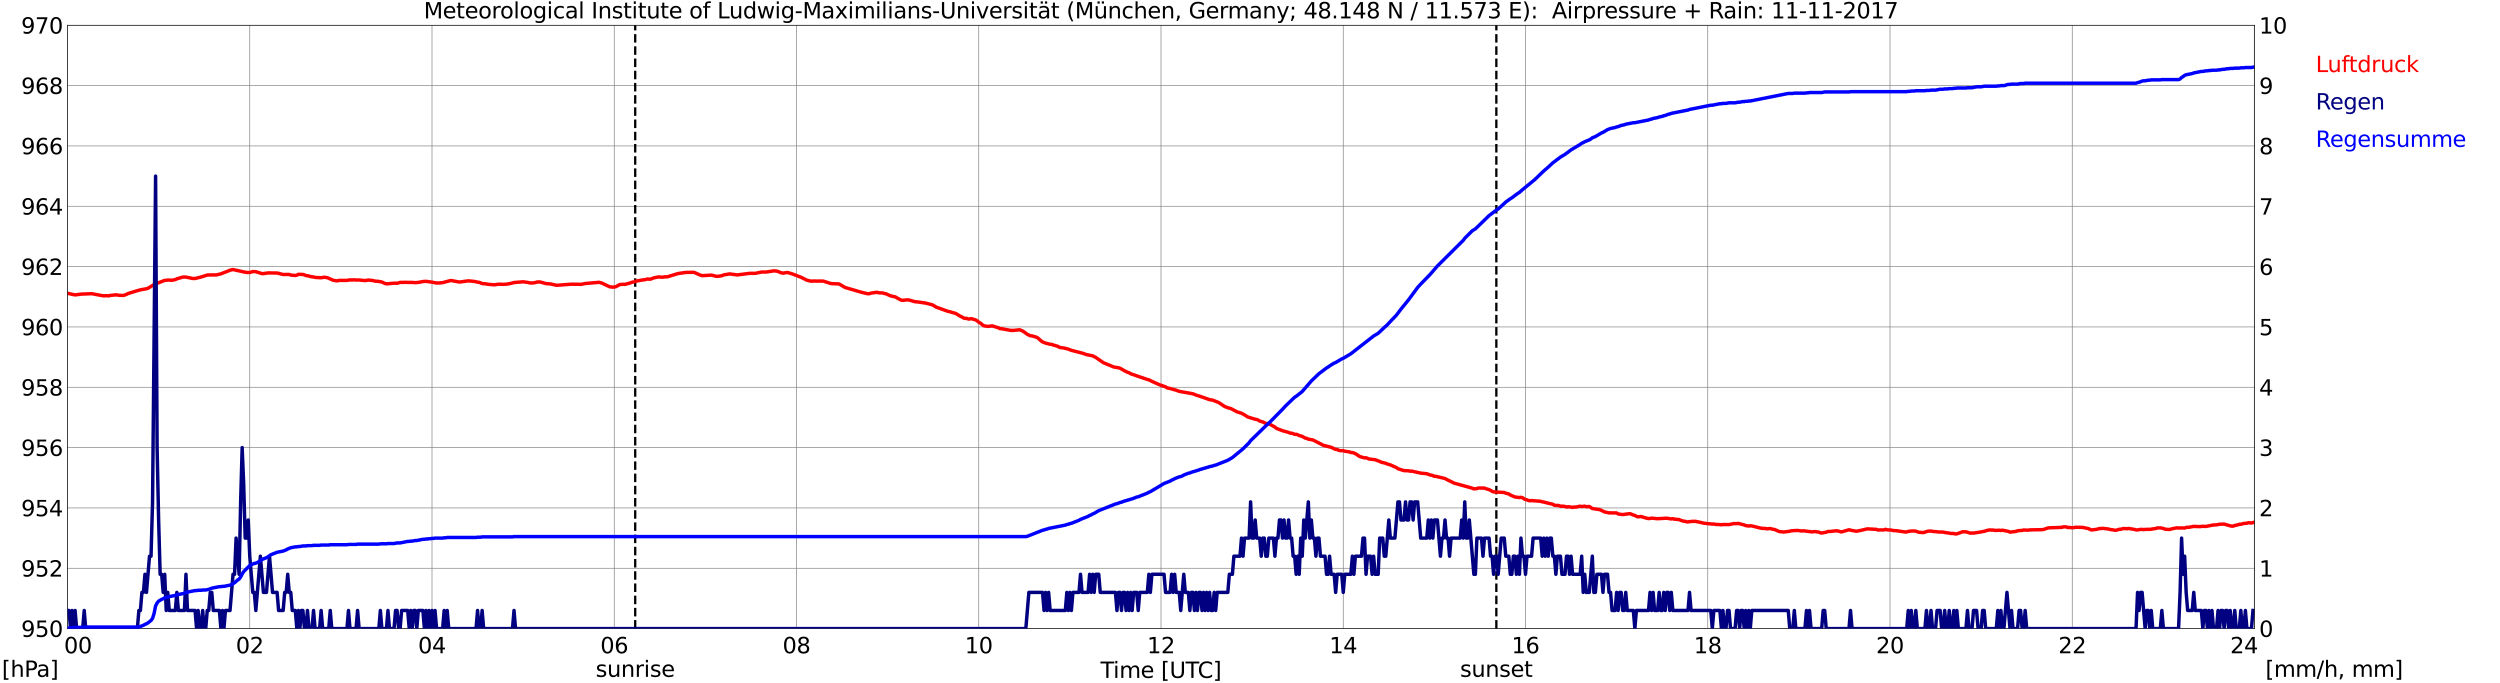 <?xml version="1.0" encoding="utf-8" standalone="no"?>
<!DOCTYPE svg PUBLIC "-//W3C//DTD SVG 1.1//EN"
  "http://www.w3.org/Graphics/SVG/1.1/DTD/svg11.dtd">
<svg xmlns:xlink="http://www.w3.org/1999/xlink" width="1085.4pt" height="296.64pt" viewBox="0 0 1085.4 296.64" xmlns="http://www.w3.org/2000/svg" version="1.1">
 <defs>
  <style type="text/css">*{stroke-linejoin: round; stroke-linecap: butt}</style>
 </defs>
 <g id="figure_1">
  <g id="patch_1">
   <path d="M 0 296.64 
L 1085.4 296.64 
L 1085.4 0 
L 0 0 
z
" style="fill: #ffffff"/>
  </g>
  <g id="axes_1">
   <g id="patch_2">
    <path d="M 29.306 272.909 
L 978.814 272.909 
L 978.814 10.976 
L 29.306 10.976 
z
" style="fill: #ffffff"/>
   </g>
   <g id="patch_3">
    <path d="M 978.814 272.909 
L 978.814 272.909 
L 978.814 10.976 
L 978.814 10.976 
z
" clip-path="url(#pdd57ecc89f)" style="fill: #d3d3d3; opacity: 0.25; stroke: #d3d3d3; stroke-linejoin: miter"/>
   </g>
   <g id="matplotlib.axis_1">
    <g id="xtick_1">
     <g id="line2d_1">
      <path d="M 29.306 272.909 
L 29.306 10.976 
" clip-path="url(#pdd57ecc89f)" style="fill: none; stroke: #808080; stroke-width: 0.3; stroke-linecap: square"/>
     </g>
     <g id="line2d_2"/>
     <g id="text_1">
      <!--    00 -->
      <g transform="translate(18.733 283.627) scale(0.095 -0.095)">
       <defs>
        <path id="DejaVuSans-20" transform="scale(0.016)"/>
        <path id="DejaVuSans-30" d="M 2034 4250 
Q 1547 4250 1301 3770 
Q 1056 3291 1056 2328 
Q 1056 1369 1301 889 
Q 1547 409 2034 409 
Q 2525 409 2770 889 
Q 3016 1369 3016 2328 
Q 3016 3291 2770 3770 
Q 2525 4250 2034 4250 
z
M 2034 4750 
Q 2819 4750 3233 4129 
Q 3647 3509 3647 2328 
Q 3647 1150 3233 529 
Q 2819 -91 2034 -91 
Q 1250 -91 836 529 
Q 422 1150 422 2328 
Q 422 3509 836 4129 
Q 1250 4750 2034 4750 
z
" transform="scale(0.016)"/>
       </defs>
       <use xlink:href="#DejaVuSans-20"/>
       <use xlink:href="#DejaVuSans-20" transform="translate(31.787 0)"/>
       <use xlink:href="#DejaVuSans-20" transform="translate(63.574 0)"/>
       <use xlink:href="#DejaVuSans-30" transform="translate(95.361 0)"/>
       <use xlink:href="#DejaVuSans-30" transform="translate(158.984 0)"/>
      </g>
     </g>
    </g>
    <g id="xtick_2">
     <g id="line2d_3">
      <path d="M 108.431 272.909 
L 108.431 10.976 
" clip-path="url(#pdd57ecc89f)" style="fill: none; stroke: #808080; stroke-width: 0.3; stroke-linecap: square"/>
     </g>
     <g id="line2d_4"/>
     <g id="text_2">
      <!-- 02 -->
      <g transform="translate(102.387 283.627) scale(0.095 -0.095)">
       <defs>
        <path id="DejaVuSans-32" d="M 1228 531 
L 3431 531 
L 3431 0 
L 469 0 
L 469 531 
Q 828 903 1448 1529 
Q 2069 2156 2228 2338 
Q 2531 2678 2651 2914 
Q 2772 3150 2772 3378 
Q 2772 3750 2511 3984 
Q 2250 4219 1831 4219 
Q 1534 4219 1204 4116 
Q 875 4013 500 3803 
L 500 4441 
Q 881 4594 1212 4672 
Q 1544 4750 1819 4750 
Q 2544 4750 2975 4387 
Q 3406 4025 3406 3419 
Q 3406 3131 3298 2873 
Q 3191 2616 2906 2266 
Q 2828 2175 2409 1742 
Q 1991 1309 1228 531 
z
" transform="scale(0.016)"/>
       </defs>
       <use xlink:href="#DejaVuSans-30"/>
       <use xlink:href="#DejaVuSans-32" transform="translate(63.623 0)"/>
      </g>
     </g>
    </g>
    <g id="xtick_3">
     <g id="line2d_5">
      <path d="M 187.557 272.909 
L 187.557 10.976 
" clip-path="url(#pdd57ecc89f)" style="fill: none; stroke: #808080; stroke-width: 0.3; stroke-linecap: square"/>
     </g>
     <g id="line2d_6"/>
     <g id="text_3">
      <!-- 04 -->
      <g transform="translate(181.513 283.627) scale(0.095 -0.095)">
       <defs>
        <path id="DejaVuSans-34" d="M 2419 4116 
L 825 1625 
L 2419 1625 
L 2419 4116 
z
M 2253 4666 
L 3047 4666 
L 3047 1625 
L 3713 1625 
L 3713 1100 
L 3047 1100 
L 3047 0 
L 2419 0 
L 2419 1100 
L 313 1100 
L 313 1709 
L 2253 4666 
z
" transform="scale(0.016)"/>
       </defs>
       <use xlink:href="#DejaVuSans-30"/>
       <use xlink:href="#DejaVuSans-34" transform="translate(63.623 0)"/>
      </g>
     </g>
    </g>
    <g id="xtick_4">
     <g id="line2d_7">
      <path d="M 266.683 272.909 
L 266.683 10.976 
" clip-path="url(#pdd57ecc89f)" style="fill: none; stroke: #808080; stroke-width: 0.3; stroke-linecap: square"/>
     </g>
     <g id="line2d_8"/>
     <g id="text_4">
      <!-- 06 -->
      <g transform="translate(260.638 283.627) scale(0.095 -0.095)">
       <defs>
        <path id="DejaVuSans-36" d="M 2113 2584 
Q 1688 2584 1439 2293 
Q 1191 2003 1191 1497 
Q 1191 994 1439 701 
Q 1688 409 2113 409 
Q 2538 409 2786 701 
Q 3034 994 3034 1497 
Q 3034 2003 2786 2293 
Q 2538 2584 2113 2584 
z
M 3366 4563 
L 3366 3988 
Q 3128 4100 2886 4159 
Q 2644 4219 2406 4219 
Q 1781 4219 1451 3797 
Q 1122 3375 1075 2522 
Q 1259 2794 1537 2939 
Q 1816 3084 2150 3084 
Q 2853 3084 3261 2657 
Q 3669 2231 3669 1497 
Q 3669 778 3244 343 
Q 2819 -91 2113 -91 
Q 1303 -91 875 529 
Q 447 1150 447 2328 
Q 447 3434 972 4092 
Q 1497 4750 2381 4750 
Q 2619 4750 2861 4703 
Q 3103 4656 3366 4563 
z
" transform="scale(0.016)"/>
       </defs>
       <use xlink:href="#DejaVuSans-30"/>
       <use xlink:href="#DejaVuSans-36" transform="translate(63.623 0)"/>
      </g>
     </g>
    </g>
    <g id="xtick_5">
     <g id="line2d_9">
      <path d="M 345.808 272.909 
L 345.808 10.976 
" clip-path="url(#pdd57ecc89f)" style="fill: none; stroke: #808080; stroke-width: 0.3; stroke-linecap: square"/>
     </g>
     <g id="line2d_10"/>
     <g id="text_5">
      <!-- 08 -->
      <g transform="translate(339.764 283.627) scale(0.095 -0.095)">
       <defs>
        <path id="DejaVuSans-38" d="M 2034 2216 
Q 1584 2216 1326 1975 
Q 1069 1734 1069 1313 
Q 1069 891 1326 650 
Q 1584 409 2034 409 
Q 2484 409 2743 651 
Q 3003 894 3003 1313 
Q 3003 1734 2745 1975 
Q 2488 2216 2034 2216 
z
M 1403 2484 
Q 997 2584 770 2862 
Q 544 3141 544 3541 
Q 544 4100 942 4425 
Q 1341 4750 2034 4750 
Q 2731 4750 3128 4425 
Q 3525 4100 3525 3541 
Q 3525 3141 3298 2862 
Q 3072 2584 2669 2484 
Q 3125 2378 3379 2068 
Q 3634 1759 3634 1313 
Q 3634 634 3220 271 
Q 2806 -91 2034 -91 
Q 1263 -91 848 271 
Q 434 634 434 1313 
Q 434 1759 690 2068 
Q 947 2378 1403 2484 
z
M 1172 3481 
Q 1172 3119 1398 2916 
Q 1625 2713 2034 2713 
Q 2441 2713 2670 2916 
Q 2900 3119 2900 3481 
Q 2900 3844 2670 4047 
Q 2441 4250 2034 4250 
Q 1625 4250 1398 4047 
Q 1172 3844 1172 3481 
z
" transform="scale(0.016)"/>
       </defs>
       <use xlink:href="#DejaVuSans-30"/>
       <use xlink:href="#DejaVuSans-38" transform="translate(63.623 0)"/>
      </g>
     </g>
    </g>
    <g id="xtick_6">
     <g id="line2d_11">
      <path d="M 424.934 272.909 
L 424.934 10.976 
" clip-path="url(#pdd57ecc89f)" style="fill: none; stroke: #808080; stroke-width: 0.3; stroke-linecap: square"/>
     </g>
     <g id="line2d_12"/>
     <g id="text_6">
      <!-- 10 -->
      <g transform="translate(418.89 283.627) scale(0.095 -0.095)">
       <defs>
        <path id="DejaVuSans-31" d="M 794 531 
L 1825 531 
L 1825 4091 
L 703 3866 
L 703 4441 
L 1819 4666 
L 2450 4666 
L 2450 531 
L 3481 531 
L 3481 0 
L 794 0 
L 794 531 
z
" transform="scale(0.016)"/>
       </defs>
       <use xlink:href="#DejaVuSans-31"/>
       <use xlink:href="#DejaVuSans-30" transform="translate(63.623 0)"/>
      </g>
     </g>
    </g>
    <g id="xtick_7">
     <g id="line2d_13">
      <path d="M 504.06 272.909 
L 504.06 10.976 
" clip-path="url(#pdd57ecc89f)" style="fill: none; stroke: #808080; stroke-width: 0.3; stroke-linecap: square"/>
     </g>
     <g id="line2d_14"/>
     <g id="text_7">
      <!-- 12 -->
      <g transform="translate(498.015 283.627) scale(0.095 -0.095)">
       <use xlink:href="#DejaVuSans-31"/>
       <use xlink:href="#DejaVuSans-32" transform="translate(63.623 0)"/>
      </g>
     </g>
    </g>
    <g id="xtick_8">
     <g id="line2d_15">
      <path d="M 583.185 272.909 
L 583.185 10.976 
" clip-path="url(#pdd57ecc89f)" style="fill: none; stroke: #808080; stroke-width: 0.3; stroke-linecap: square"/>
     </g>
     <g id="line2d_16"/>
     <g id="text_8">
      <!-- 14 -->
      <g transform="translate(577.141 283.627) scale(0.095 -0.095)">
       <use xlink:href="#DejaVuSans-31"/>
       <use xlink:href="#DejaVuSans-34" transform="translate(63.623 0)"/>
      </g>
     </g>
    </g>
    <g id="xtick_9">
     <g id="line2d_17">
      <path d="M 662.311 272.909 
L 662.311 10.976 
" clip-path="url(#pdd57ecc89f)" style="fill: none; stroke: #808080; stroke-width: 0.3; stroke-linecap: square"/>
     </g>
     <g id="line2d_18"/>
     <g id="text_9">
      <!-- 16 -->
      <g transform="translate(656.267 283.627) scale(0.095 -0.095)">
       <use xlink:href="#DejaVuSans-31"/>
       <use xlink:href="#DejaVuSans-36" transform="translate(63.623 0)"/>
      </g>
     </g>
    </g>
    <g id="xtick_10">
     <g id="line2d_19">
      <path d="M 741.437 272.909 
L 741.437 10.976 
" clip-path="url(#pdd57ecc89f)" style="fill: none; stroke: #808080; stroke-width: 0.3; stroke-linecap: square"/>
     </g>
     <g id="line2d_20"/>
     <g id="text_10">
      <!-- 18 -->
      <g transform="translate(735.392 283.627) scale(0.095 -0.095)">
       <use xlink:href="#DejaVuSans-31"/>
       <use xlink:href="#DejaVuSans-38" transform="translate(63.623 0)"/>
      </g>
     </g>
    </g>
    <g id="xtick_11">
     <g id="line2d_21">
      <path d="M 820.562 272.909 
L 820.562 10.976 
" clip-path="url(#pdd57ecc89f)" style="fill: none; stroke: #808080; stroke-width: 0.3; stroke-linecap: square"/>
     </g>
     <g id="line2d_22"/>
     <g id="text_11">
      <!-- 20 -->
      <g transform="translate(814.518 283.627) scale(0.095 -0.095)">
       <use xlink:href="#DejaVuSans-32"/>
       <use xlink:href="#DejaVuSans-30" transform="translate(63.623 0)"/>
      </g>
     </g>
    </g>
    <g id="xtick_12">
     <g id="line2d_23">
      <path d="M 899.688 272.909 
L 899.688 10.976 
" clip-path="url(#pdd57ecc89f)" style="fill: none; stroke: #808080; stroke-width: 0.3; stroke-linecap: square"/>
     </g>
     <g id="line2d_24"/>
     <g id="text_12">
      <!-- 22 -->
      <g transform="translate(893.644 283.627) scale(0.095 -0.095)">
       <use xlink:href="#DejaVuSans-32"/>
       <use xlink:href="#DejaVuSans-32" transform="translate(63.623 0)"/>
      </g>
     </g>
    </g>
    <g id="xtick_13">
     <g id="line2d_25">
      <path d="M 978.814 272.909 
L 978.814 10.976 
" clip-path="url(#pdd57ecc89f)" style="fill: none; stroke: #808080; stroke-width: 0.3; stroke-linecap: square"/>
     </g>
     <g id="line2d_26"/>
     <g id="text_13">
      <!-- 24    -->
      <g transform="translate(968.241 283.627) scale(0.095 -0.095)">
       <use xlink:href="#DejaVuSans-32"/>
       <use xlink:href="#DejaVuSans-34" transform="translate(63.623 0)"/>
       <use xlink:href="#DejaVuSans-20" transform="translate(127.246 0)"/>
       <use xlink:href="#DejaVuSans-20" transform="translate(159.033 0)"/>
       <use xlink:href="#DejaVuSans-20" transform="translate(190.82 0)"/>
      </g>
     </g>
    </g>
    <g id="text_14">
     <!-- Time [UTC] -->
     <g transform="translate(477.806 294.322) scale(0.095 -0.095)">
      <defs>
       <path id="DejaVuSans-54" d="M -19 4666 
L 3928 4666 
L 3928 4134 
L 2272 4134 
L 2272 0 
L 1638 0 
L 1638 4134 
L -19 4134 
L -19 4666 
z
" transform="scale(0.016)"/>
       <path id="DejaVuSans-69" d="M 603 3500 
L 1178 3500 
L 1178 0 
L 603 0 
L 603 3500 
z
M 603 4863 
L 1178 4863 
L 1178 4134 
L 603 4134 
L 603 4863 
z
" transform="scale(0.016)"/>
       <path id="DejaVuSans-6d" d="M 3328 2828 
Q 3544 3216 3844 3400 
Q 4144 3584 4550 3584 
Q 5097 3584 5394 3201 
Q 5691 2819 5691 2113 
L 5691 0 
L 5113 0 
L 5113 2094 
Q 5113 2597 4934 2840 
Q 4756 3084 4391 3084 
Q 3944 3084 3684 2787 
Q 3425 2491 3425 1978 
L 3425 0 
L 2847 0 
L 2847 2094 
Q 2847 2600 2669 2842 
Q 2491 3084 2119 3084 
Q 1678 3084 1418 2786 
Q 1159 2488 1159 1978 
L 1159 0 
L 581 0 
L 581 3500 
L 1159 3500 
L 1159 2956 
Q 1356 3278 1631 3431 
Q 1906 3584 2284 3584 
Q 2666 3584 2933 3390 
Q 3200 3197 3328 2828 
z
" transform="scale(0.016)"/>
       <path id="DejaVuSans-65" d="M 3597 1894 
L 3597 1613 
L 953 1613 
Q 991 1019 1311 708 
Q 1631 397 2203 397 
Q 2534 397 2845 478 
Q 3156 559 3463 722 
L 3463 178 
Q 3153 47 2828 -22 
Q 2503 -91 2169 -91 
Q 1331 -91 842 396 
Q 353 884 353 1716 
Q 353 2575 817 3079 
Q 1281 3584 2069 3584 
Q 2775 3584 3186 3129 
Q 3597 2675 3597 1894 
z
M 3022 2063 
Q 3016 2534 2758 2815 
Q 2500 3097 2075 3097 
Q 1594 3097 1305 2825 
Q 1016 2553 972 2059 
L 3022 2063 
z
" transform="scale(0.016)"/>
       <path id="DejaVuSans-5b" d="M 550 4863 
L 1875 4863 
L 1875 4416 
L 1125 4416 
L 1125 -397 
L 1875 -397 
L 1875 -844 
L 550 -844 
L 550 4863 
z
" transform="scale(0.016)"/>
       <path id="DejaVuSans-55" d="M 556 4666 
L 1191 4666 
L 1191 1831 
Q 1191 1081 1462 751 
Q 1734 422 2344 422 
Q 2950 422 3222 751 
Q 3494 1081 3494 1831 
L 3494 4666 
L 4128 4666 
L 4128 1753 
Q 4128 841 3676 375 
Q 3225 -91 2344 -91 
Q 1459 -91 1007 375 
Q 556 841 556 1753 
L 556 4666 
z
" transform="scale(0.016)"/>
       <path id="DejaVuSans-43" d="M 4122 4306 
L 4122 3641 
Q 3803 3938 3442 4084 
Q 3081 4231 2675 4231 
Q 1875 4231 1450 3742 
Q 1025 3253 1025 2328 
Q 1025 1406 1450 917 
Q 1875 428 2675 428 
Q 3081 428 3442 575 
Q 3803 722 4122 1019 
L 4122 359 
Q 3791 134 3420 21 
Q 3050 -91 2638 -91 
Q 1578 -91 968 557 
Q 359 1206 359 2328 
Q 359 3453 968 4101 
Q 1578 4750 2638 4750 
Q 3056 4750 3426 4639 
Q 3797 4528 4122 4306 
z
" transform="scale(0.016)"/>
       <path id="DejaVuSans-5d" d="M 1947 4863 
L 1947 -844 
L 622 -844 
L 622 -397 
L 1369 -397 
L 1369 4416 
L 622 4416 
L 622 4863 
L 1947 4863 
z
" transform="scale(0.016)"/>
      </defs>
      <use xlink:href="#DejaVuSans-54"/>
      <use xlink:href="#DejaVuSans-69" transform="translate(57.959 0)"/>
      <use xlink:href="#DejaVuSans-6d" transform="translate(85.742 0)"/>
      <use xlink:href="#DejaVuSans-65" transform="translate(183.154 0)"/>
      <use xlink:href="#DejaVuSans-20" transform="translate(244.678 0)"/>
      <use xlink:href="#DejaVuSans-5b" transform="translate(276.465 0)"/>
      <use xlink:href="#DejaVuSans-55" transform="translate(315.479 0)"/>
      <use xlink:href="#DejaVuSans-54" transform="translate(388.672 0)"/>
      <use xlink:href="#DejaVuSans-43" transform="translate(443.881 0)"/>
      <use xlink:href="#DejaVuSans-5d" transform="translate(513.705 0)"/>
     </g>
    </g>
   </g>
   <g id="matplotlib.axis_2">
    <g id="ytick_1">
     <g id="line2d_27">
      <path d="M 29.306 272.909 
L 978.814 272.909 
" clip-path="url(#pdd57ecc89f)" style="fill: none; stroke: #808080; stroke-width: 0.3; stroke-linecap: square"/>
     </g>
     <g id="line2d_28"/>
     <g id="text_15">
      <!-- 950 -->
      <g transform="translate(9.173 276.518) scale(0.095 -0.095)">
       <defs>
        <path id="DejaVuSans-39" d="M 703 97 
L 703 672 
Q 941 559 1184 500 
Q 1428 441 1663 441 
Q 2288 441 2617 861 
Q 2947 1281 2994 2138 
Q 2813 1869 2534 1725 
Q 2256 1581 1919 1581 
Q 1219 1581 811 2004 
Q 403 2428 403 3163 
Q 403 3881 828 4315 
Q 1253 4750 1959 4750 
Q 2769 4750 3195 4129 
Q 3622 3509 3622 2328 
Q 3622 1225 3098 567 
Q 2575 -91 1691 -91 
Q 1453 -91 1209 -44 
Q 966 3 703 97 
z
M 1959 2075 
Q 2384 2075 2632 2365 
Q 2881 2656 2881 3163 
Q 2881 3666 2632 3958 
Q 2384 4250 1959 4250 
Q 1534 4250 1286 3958 
Q 1038 3666 1038 3163 
Q 1038 2656 1286 2365 
Q 1534 2075 1959 2075 
z
" transform="scale(0.016)"/>
        <path id="DejaVuSans-35" d="M 691 4666 
L 3169 4666 
L 3169 4134 
L 1269 4134 
L 1269 2991 
Q 1406 3038 1543 3061 
Q 1681 3084 1819 3084 
Q 2600 3084 3056 2656 
Q 3513 2228 3513 1497 
Q 3513 744 3044 326 
Q 2575 -91 1722 -91 
Q 1428 -91 1123 -41 
Q 819 9 494 109 
L 494 744 
Q 775 591 1075 516 
Q 1375 441 1709 441 
Q 2250 441 2565 725 
Q 2881 1009 2881 1497 
Q 2881 1984 2565 2268 
Q 2250 2553 1709 2553 
Q 1456 2553 1204 2497 
Q 953 2441 691 2322 
L 691 4666 
z
" transform="scale(0.016)"/>
       </defs>
       <use xlink:href="#DejaVuSans-39"/>
       <use xlink:href="#DejaVuSans-35" transform="translate(63.623 0)"/>
       <use xlink:href="#DejaVuSans-30" transform="translate(127.246 0)"/>
      </g>
     </g>
    </g>
    <g id="ytick_2">
     <g id="line2d_29">
      <path d="M 29.306 246.715 
L 978.814 246.715 
" clip-path="url(#pdd57ecc89f)" style="fill: none; stroke: #808080; stroke-width: 0.3; stroke-linecap: square"/>
     </g>
     <g id="line2d_30"/>
     <g id="text_16">
      <!-- 952 -->
      <g transform="translate(9.173 250.325) scale(0.095 -0.095)">
       <use xlink:href="#DejaVuSans-39"/>
       <use xlink:href="#DejaVuSans-35" transform="translate(63.623 0)"/>
       <use xlink:href="#DejaVuSans-32" transform="translate(127.246 0)"/>
      </g>
     </g>
    </g>
    <g id="ytick_3">
     <g id="line2d_31">
      <path d="M 29.306 220.522 
L 978.814 220.522 
" clip-path="url(#pdd57ecc89f)" style="fill: none; stroke: #808080; stroke-width: 0.3; stroke-linecap: square"/>
     </g>
     <g id="line2d_32"/>
     <g id="text_17">
      <!-- 954 -->
      <g transform="translate(9.173 224.131) scale(0.095 -0.095)">
       <use xlink:href="#DejaVuSans-39"/>
       <use xlink:href="#DejaVuSans-35" transform="translate(63.623 0)"/>
       <use xlink:href="#DejaVuSans-34" transform="translate(127.246 0)"/>
      </g>
     </g>
    </g>
    <g id="ytick_4">
     <g id="line2d_33">
      <path d="M 29.306 194.329 
L 978.814 194.329 
" clip-path="url(#pdd57ecc89f)" style="fill: none; stroke: #808080; stroke-width: 0.3; stroke-linecap: square"/>
     </g>
     <g id="line2d_34"/>
     <g id="text_18">
      <!-- 956 -->
      <g transform="translate(9.173 197.938) scale(0.095 -0.095)">
       <use xlink:href="#DejaVuSans-39"/>
       <use xlink:href="#DejaVuSans-35" transform="translate(63.623 0)"/>
       <use xlink:href="#DejaVuSans-36" transform="translate(127.246 0)"/>
      </g>
     </g>
    </g>
    <g id="ytick_5">
     <g id="line2d_35">
      <path d="M 29.306 168.136 
L 978.814 168.136 
" clip-path="url(#pdd57ecc89f)" style="fill: none; stroke: #808080; stroke-width: 0.3; stroke-linecap: square"/>
     </g>
     <g id="line2d_36"/>
     <g id="text_19">
      <!-- 958 -->
      <g transform="translate(9.173 171.745) scale(0.095 -0.095)">
       <use xlink:href="#DejaVuSans-39"/>
       <use xlink:href="#DejaVuSans-35" transform="translate(63.623 0)"/>
       <use xlink:href="#DejaVuSans-38" transform="translate(127.246 0)"/>
      </g>
     </g>
    </g>
    <g id="ytick_6">
     <g id="line2d_37">
      <path d="M 29.306 141.942 
L 978.814 141.942 
" clip-path="url(#pdd57ecc89f)" style="fill: none; stroke: #808080; stroke-width: 0.3; stroke-linecap: square"/>
     </g>
     <g id="line2d_38"/>
     <g id="text_20">
      <!-- 960 -->
      <g transform="translate(9.173 145.551) scale(0.095 -0.095)">
       <use xlink:href="#DejaVuSans-39"/>
       <use xlink:href="#DejaVuSans-36" transform="translate(63.623 0)"/>
       <use xlink:href="#DejaVuSans-30" transform="translate(127.246 0)"/>
      </g>
     </g>
    </g>
    <g id="ytick_7">
     <g id="line2d_39">
      <path d="M 29.306 115.749 
L 978.814 115.749 
" clip-path="url(#pdd57ecc89f)" style="fill: none; stroke: #808080; stroke-width: 0.3; stroke-linecap: square"/>
     </g>
     <g id="line2d_40"/>
     <g id="text_21">
      <!-- 962 -->
      <g transform="translate(9.173 119.358) scale(0.095 -0.095)">
       <use xlink:href="#DejaVuSans-39"/>
       <use xlink:href="#DejaVuSans-36" transform="translate(63.623 0)"/>
       <use xlink:href="#DejaVuSans-32" transform="translate(127.246 0)"/>
      </g>
     </g>
    </g>
    <g id="ytick_8">
     <g id="line2d_41">
      <path d="M 29.306 89.556 
L 978.814 89.556 
" clip-path="url(#pdd57ecc89f)" style="fill: none; stroke: #808080; stroke-width: 0.3; stroke-linecap: square"/>
     </g>
     <g id="line2d_42"/>
     <g id="text_22">
      <!-- 964 -->
      <g transform="translate(9.173 93.165) scale(0.095 -0.095)">
       <use xlink:href="#DejaVuSans-39"/>
       <use xlink:href="#DejaVuSans-36" transform="translate(63.623 0)"/>
       <use xlink:href="#DejaVuSans-34" transform="translate(127.246 0)"/>
      </g>
     </g>
    </g>
    <g id="ytick_9">
     <g id="line2d_43">
      <path d="M 29.306 63.362 
L 978.814 63.362 
" clip-path="url(#pdd57ecc89f)" style="fill: none; stroke: #808080; stroke-width: 0.3; stroke-linecap: square"/>
     </g>
     <g id="line2d_44"/>
     <g id="text_23">
      <!-- 966 -->
      <g transform="translate(9.173 66.972) scale(0.095 -0.095)">
       <use xlink:href="#DejaVuSans-39"/>
       <use xlink:href="#DejaVuSans-36" transform="translate(63.623 0)"/>
       <use xlink:href="#DejaVuSans-36" transform="translate(127.246 0)"/>
      </g>
     </g>
    </g>
    <g id="ytick_10">
     <g id="line2d_45">
      <path d="M 29.306 37.169 
L 978.814 37.169 
" clip-path="url(#pdd57ecc89f)" style="fill: none; stroke: #808080; stroke-width: 0.3; stroke-linecap: square"/>
     </g>
     <g id="line2d_46"/>
     <g id="text_24">
      <!-- 968 -->
      <g transform="translate(9.173 40.778) scale(0.095 -0.095)">
       <use xlink:href="#DejaVuSans-39"/>
       <use xlink:href="#DejaVuSans-36" transform="translate(63.623 0)"/>
       <use xlink:href="#DejaVuSans-38" transform="translate(127.246 0)"/>
      </g>
     </g>
    </g>
    <g id="ytick_11">
     <g id="line2d_47">
      <path d="M 29.306 10.976 
L 978.814 10.976 
" clip-path="url(#pdd57ecc89f)" style="fill: none; stroke: #808080; stroke-width: 0.3; stroke-linecap: square"/>
     </g>
     <g id="line2d_48"/>
     <g id="text_25">
      <!-- 970 -->
      <g transform="translate(9.173 14.585) scale(0.095 -0.095)">
       <defs>
        <path id="DejaVuSans-37" d="M 525 4666 
L 3525 4666 
L 3525 4397 
L 1831 0 
L 1172 0 
L 2766 4134 
L 525 4134 
L 525 4666 
z
" transform="scale(0.016)"/>
       </defs>
       <use xlink:href="#DejaVuSans-39"/>
       <use xlink:href="#DejaVuSans-37" transform="translate(63.623 0)"/>
       <use xlink:href="#DejaVuSans-30" transform="translate(127.246 0)"/>
      </g>
     </g>
    </g>
   </g>
   <g id="line2d_49">
    <path d="M 275.782 272.909 
L 275.782 10.976 
" clip-path="url(#pdd57ecc89f)" style="fill: none; stroke-dasharray: 3.7,1.6; stroke-dashoffset: 0; stroke: #000000"/>
   </g>
   <g id="line2d_50">
    <path d="M 649.651 272.909 
L 649.651 10.976 
" clip-path="url(#pdd57ecc89f)" style="fill: none; stroke-dasharray: 3.7,1.6; stroke-dashoffset: 0; stroke: #000000"/>
   </g>
   <g id="line2d_51">
    <path d="M 29.306 127.318 
L 31.284 127.772 
L 32.603 128.034 
L 35.24 127.693 
L 39.856 127.51 
L 44.472 128.374 
L 45.131 128.426 
L 46.45 128.374 
L 47.109 128.479 
L 47.768 128.269 
L 50.406 128.007 
L 51.725 128.217 
L 53.703 128.269 
L 55.022 127.745 
L 55.681 127.405 
L 59.637 126.2 
L 60.956 125.833 
L 63.594 125.362 
L 64.253 125.152 
L 66.89 123.528 
L 71.506 121.721 
L 72.166 121.721 
L 72.825 121.59 
L 74.803 121.669 
L 76.122 121.38 
L 76.781 121.066 
L 79.419 120.28 
L 80.737 120.307 
L 82.716 120.699 
L 83.375 120.883 
L 84.694 120.909 
L 86.013 120.595 
L 87.331 120.254 
L 89.969 119.416 
L 91.288 119.364 
L 93.925 119.364 
L 95.903 118.892 
L 97.222 118.368 
L 99.2 117.609 
L 99.86 117.294 
L 101.178 117.032 
L 105.794 118.054 
L 107.113 118.29 
L 108.431 118.316 
L 109.75 117.897 
L 111.069 117.949 
L 113.707 118.787 
L 114.366 118.787 
L 116.344 118.499 
L 120.3 118.525 
L 122.938 119.18 
L 125.575 119.154 
L 126.235 119.416 
L 128.213 119.599 
L 128.872 119.468 
L 129.532 119.102 
L 131.51 119.154 
L 132.169 119.337 
L 132.829 119.652 
L 133.488 119.704 
L 134.807 120.045 
L 135.466 120.202 
L 136.125 120.228 
L 136.785 120.438 
L 139.422 120.595 
L 140.741 120.359 
L 142.06 120.542 
L 144.697 121.695 
L 146.016 121.904 
L 146.676 121.904 
L 147.335 121.721 
L 150.632 121.747 
L 151.951 121.511 
L 152.61 121.564 
L 153.929 121.485 
L 154.588 121.59 
L 155.907 121.564 
L 158.544 121.826 
L 159.863 121.59 
L 161.841 121.8 
L 163.16 122.114 
L 163.819 122.088 
L 165.798 122.428 
L 167.116 123.083 
L 167.776 123.214 
L 168.435 123.214 
L 169.754 123.057 
L 171.732 122.926 
L 172.391 123.004 
L 173.71 122.612 
L 175.688 122.585 
L 178.985 122.612 
L 180.304 122.716 
L 181.623 122.612 
L 183.601 122.245 
L 184.92 122.14 
L 187.557 122.507 
L 189.535 122.874 
L 190.854 122.847 
L 192.173 122.716 
L 195.47 121.826 
L 196.129 121.826 
L 197.448 122.088 
L 199.426 122.454 
L 203.382 121.931 
L 204.701 122.062 
L 206.02 122.192 
L 207.339 122.507 
L 207.998 122.559 
L 209.317 123.109 
L 210.635 123.214 
L 211.954 123.424 
L 214.592 123.659 
L 216.57 123.371 
L 218.548 123.45 
L 219.867 123.371 
L 221.845 123.031 
L 223.164 122.664 
L 227.12 122.35 
L 229.098 122.612 
L 229.757 122.795 
L 231.076 122.874 
L 232.395 122.69 
L 233.054 122.454 
L 234.373 122.402 
L 235.692 122.743 
L 237.011 123.135 
L 238.989 123.266 
L 241.626 123.869 
L 248.22 123.371 
L 250.198 123.424 
L 251.517 123.424 
L 252.176 123.476 
L 254.155 123.083 
L 257.451 122.795 
L 258.77 122.69 
L 260.089 122.559 
L 261.408 122.952 
L 264.045 124.209 
L 264.705 124.497 
L 266.023 124.681 
L 267.342 124.497 
L 268.661 123.764 
L 269.32 123.502 
L 270.639 123.424 
L 271.298 123.476 
L 273.277 122.952 
L 274.595 122.481 
L 275.255 122.428 
L 275.914 122.088 
L 279.211 121.511 
L 279.87 121.459 
L 281.189 121.119 
L 281.849 121.223 
L 282.508 121.171 
L 283.827 120.647 
L 285.805 120.228 
L 287.783 120.359 
L 288.442 120.202 
L 289.761 120.176 
L 294.377 118.761 
L 297.674 118.29 
L 300.971 118.211 
L 301.63 118.368 
L 302.949 118.971 
L 304.267 119.521 
L 304.927 119.678 
L 308.883 119.442 
L 310.202 119.757 
L 310.861 119.992 
L 312.18 119.914 
L 313.499 119.678 
L 314.158 119.364 
L 316.796 118.918 
L 320.093 119.364 
L 322.071 119.102 
L 325.368 118.683 
L 328.005 118.656 
L 330.643 118.106 
L 332.621 118.106 
L 335.258 117.713 
L 335.918 117.582 
L 337.236 117.713 
L 337.896 117.871 
L 338.555 118.237 
L 339.874 118.604 
L 341.852 118.29 
L 343.83 118.866 
L 347.787 120.385 
L 350.424 121.695 
L 352.402 122.114 
L 353.062 121.983 
L 355.04 122.062 
L 355.699 121.983 
L 356.359 122.062 
L 357.018 122.009 
L 357.677 122.114 
L 360.315 122.978 
L 360.974 123.135 
L 364.271 123.266 
L 366.909 124.812 
L 373.502 126.75 
L 374.821 127.091 
L 376.799 127.536 
L 377.459 127.51 
L 378.118 127.274 
L 380.756 126.881 
L 381.415 127.117 
L 382.734 127.169 
L 383.393 127.222 
L 384.053 127.457 
L 384.712 127.562 
L 386.031 128.191 
L 386.69 128.479 
L 388.668 128.872 
L 389.987 129.658 
L 391.306 130.312 
L 391.965 130.391 
L 393.943 130.181 
L 394.603 130.234 
L 397.24 130.993 
L 398.559 131.098 
L 401.856 131.596 
L 404.493 132.251 
L 405.153 132.513 
L 406.471 133.351 
L 409.109 134.294 
L 411.746 135.237 
L 412.406 135.315 
L 413.065 135.577 
L 414.384 135.918 
L 415.043 136.154 
L 417.022 137.358 
L 417.681 137.62 
L 418.34 138.066 
L 419 138.249 
L 419.659 138.197 
L 420.318 138.485 
L 420.978 138.511 
L 421.637 138.328 
L 423.615 138.904 
L 424.275 139.323 
L 424.934 139.899 
L 425.593 140.24 
L 426.912 141.314 
L 427.572 141.523 
L 428.89 141.707 
L 430.869 141.497 
L 432.847 142.126 
L 433.506 142.309 
L 434.165 142.702 
L 434.825 142.702 
L 438.781 143.435 
L 440.1 143.435 
L 442.737 143.173 
L 444.056 143.75 
L 445.375 144.666 
L 446.034 145.164 
L 447.353 145.793 
L 448.012 145.819 
L 449.991 146.395 
L 450.65 146.788 
L 451.969 147.967 
L 452.628 148.438 
L 453.947 148.962 
L 455.925 149.486 
L 456.584 149.486 
L 457.244 149.774 
L 459.222 150.35 
L 459.881 150.743 
L 460.541 150.927 
L 461.859 151.084 
L 463.838 151.581 
L 465.156 152.105 
L 469.772 153.284 
L 471.75 153.965 
L 474.388 154.489 
L 475.706 155.17 
L 479.003 157.449 
L 483.619 159.361 
L 485.597 159.675 
L 486.256 159.858 
L 488.235 160.985 
L 489.553 161.64 
L 490.213 161.823 
L 490.872 162.268 
L 498.125 164.757 
L 498.785 164.888 
L 500.103 165.569 
L 503.4 167.035 
L 506.038 167.952 
L 506.697 168.397 
L 508.016 168.686 
L 510.654 169.419 
L 511.972 169.917 
L 517.907 170.964 
L 519.226 171.514 
L 521.863 172.353 
L 525.16 173.531 
L 526.479 173.715 
L 529.116 174.762 
L 531.754 176.517 
L 533.073 177.015 
L 534.391 177.382 
L 536.369 178.43 
L 537.029 178.796 
L 539.007 179.399 
L 540.326 180.132 
L 541.644 180.996 
L 544.941 182.018 
L 545.601 182.123 
L 546.26 182.385 
L 546.919 182.804 
L 548.238 183.197 
L 549.557 183.825 
L 550.876 183.956 
L 553.513 185.397 
L 554.173 185.999 
L 556.81 186.995 
L 559.448 187.728 
L 560.107 188.042 
L 560.766 188.069 
L 561.426 188.252 
L 562.085 188.593 
L 562.745 188.54 
L 563.404 188.75 
L 564.063 189.09 
L 565.382 189.457 
L 566.701 190.217 
L 567.36 190.321 
L 568.02 190.662 
L 569.998 191.002 
L 574.613 193.36 
L 577.91 194.198 
L 578.57 194.46 
L 579.229 194.853 
L 579.889 195.115 
L 580.548 195.141 
L 581.207 195.481 
L 581.867 195.665 
L 583.185 195.665 
L 583.845 195.9 
L 585.164 196.084 
L 585.823 196.189 
L 586.482 196.451 
L 587.142 196.477 
L 587.801 196.66 
L 589.12 197.341 
L 589.779 197.891 
L 590.439 198.232 
L 592.417 198.808 
L 593.076 198.729 
L 594.395 199.279 
L 597.032 199.594 
L 599.011 200.327 
L 599.67 200.668 
L 601.648 201.139 
L 602.307 201.453 
L 603.626 201.82 
L 604.945 202.423 
L 606.264 202.999 
L 606.923 203.497 
L 609.561 204.335 
L 611.539 204.387 
L 612.198 204.597 
L 612.858 204.518 
L 616.814 205.409 
L 619.451 205.671 
L 620.77 206.168 
L 622.089 206.456 
L 622.748 206.823 
L 623.408 206.797 
L 627.364 207.766 
L 628.683 208.473 
L 630.661 209.416 
L 631.32 209.757 
L 639.233 211.957 
L 639.892 212.271 
L 641.211 212.114 
L 641.87 211.878 
L 644.508 211.905 
L 645.167 212.193 
L 646.486 212.559 
L 647.805 213.293 
L 648.464 213.555 
L 653.08 213.817 
L 653.739 214.131 
L 655.058 214.445 
L 655.717 214.917 
L 657.695 215.755 
L 659.674 216.017 
L 660.333 215.912 
L 660.992 216.069 
L 661.652 216.567 
L 662.311 216.855 
L 662.97 217.012 
L 663.63 217.327 
L 664.289 217.405 
L 664.949 217.327 
L 668.905 217.641 
L 669.564 217.877 
L 670.224 217.955 
L 671.542 218.322 
L 674.18 218.924 
L 674.839 219.37 
L 676.817 219.474 
L 677.477 219.815 
L 678.136 219.736 
L 679.455 219.867 
L 680.114 220.155 
L 680.774 219.998 
L 682.092 220.155 
L 682.752 220.313 
L 683.411 220.103 
L 684.071 220.182 
L 686.049 219.763 
L 686.708 219.946 
L 688.027 219.736 
L 688.686 220.025 
L 690.005 219.894 
L 691.324 220.784 
L 694.621 221.282 
L 696.599 222.251 
L 698.577 222.67 
L 701.874 222.696 
L 702.533 223.142 
L 703.852 223.325 
L 704.511 223.403 
L 707.149 223.063 
L 707.808 223.037 
L 709.127 223.613 
L 709.786 223.77 
L 710.446 224.163 
L 711.105 224.399 
L 712.424 224.242 
L 715.062 225.027 
L 715.721 225.132 
L 716.38 225.106 
L 717.04 224.949 
L 719.677 225.211 
L 723.633 224.975 
L 725.612 225.316 
L 726.271 225.185 
L 726.93 225.42 
L 727.59 225.42 
L 728.249 225.551 
L 728.909 225.525 
L 729.568 225.866 
L 730.887 226.259 
L 731.546 226.311 
L 732.205 226.547 
L 732.865 226.599 
L 733.524 226.442 
L 734.184 226.442 
L 734.843 226.311 
L 735.502 226.389 
L 736.162 226.311 
L 736.821 226.547 
L 737.48 226.599 
L 738.14 226.809 
L 738.799 226.887 
L 739.459 227.123 
L 743.415 227.542 
L 744.074 227.49 
L 744.734 227.673 
L 746.712 227.752 
L 747.371 227.856 
L 748.031 227.725 
L 750.668 227.752 
L 751.987 227.49 
L 752.646 227.306 
L 753.965 227.359 
L 754.624 227.228 
L 757.262 227.909 
L 757.921 228.197 
L 759.24 228.38 
L 759.899 228.275 
L 760.559 228.328 
L 763.856 229.166 
L 765.174 229.402 
L 766.493 229.428 
L 767.153 229.611 
L 768.471 229.454 
L 769.79 229.795 
L 770.449 229.873 
L 772.428 230.764 
L 774.406 230.973 
L 777.043 230.659 
L 777.703 230.449 
L 780.34 230.292 
L 782.318 230.554 
L 782.978 230.449 
L 786.934 230.947 
L 787.593 230.764 
L 789.572 231 
L 790.231 231.288 
L 790.89 231.419 
L 792.209 231.157 
L 792.868 231.078 
L 793.528 230.764 
L 794.847 230.711 
L 796.825 230.502 
L 797.484 230.423 
L 799.462 230.947 
L 802.759 230.004 
L 804.078 230.318 
L 805.397 230.554 
L 806.056 230.633 
L 808.034 230.24 
L 810.672 229.611 
L 814.628 229.821 
L 815.287 230.109 
L 816.606 230.057 
L 817.925 230.083 
L 818.584 229.795 
L 819.244 230.03 
L 821.222 230.135 
L 821.881 230.345 
L 823.2 230.397 
L 827.156 230.973 
L 827.816 230.947 
L 828.475 230.711 
L 829.794 230.554 
L 831.112 230.528 
L 831.772 230.633 
L 833.091 231.078 
L 834.409 231.183 
L 835.069 231.235 
L 837.047 230.607 
L 838.366 230.554 
L 839.025 230.711 
L 841.003 230.869 
L 841.663 230.973 
L 843.641 231 
L 844.3 231.183 
L 846.278 231.445 
L 846.938 231.602 
L 848.256 231.628 
L 848.916 231.838 
L 849.575 231.785 
L 852.213 230.842 
L 852.872 230.921 
L 853.531 230.869 
L 855.51 231.497 
L 856.169 231.392 
L 856.828 231.445 
L 860.125 230.947 
L 860.785 230.764 
L 861.444 230.711 
L 862.763 230.266 
L 864.082 230.057 
L 864.741 230.161 
L 865.4 230.109 
L 866.06 230.292 
L 868.038 230.214 
L 868.697 230.318 
L 869.357 230.188 
L 871.994 230.711 
L 872.653 231.026 
L 875.291 230.711 
L 875.95 230.449 
L 877.269 230.318 
L 877.929 230.292 
L 878.588 230.109 
L 880.566 230.188 
L 881.225 230.057 
L 886.5 229.952 
L 887.16 229.899 
L 889.138 229.218 
L 890.457 229.114 
L 891.775 229.087 
L 893.754 229.035 
L 894.413 228.956 
L 895.072 229.009 
L 895.732 228.747 
L 897.051 228.747 
L 897.71 229.035 
L 898.369 228.983 
L 899.688 229.14 
L 900.347 229.087 
L 901.007 228.904 
L 904.304 228.983 
L 905.622 229.271 
L 906.941 229.559 
L 907.601 229.978 
L 908.26 230.057 
L 910.238 229.821 
L 911.557 229.454 
L 912.216 229.48 
L 912.876 229.376 
L 915.513 229.69 
L 916.173 229.899 
L 917.491 230.057 
L 918.151 230.24 
L 918.81 230.188 
L 920.129 229.795 
L 920.788 229.795 
L 921.448 229.559 
L 922.107 229.454 
L 923.426 229.559 
L 924.085 229.428 
L 926.723 229.847 
L 927.382 230.057 
L 928.041 230.083 
L 929.36 229.821 
L 930.679 229.899 
L 932.657 229.795 
L 933.316 229.847 
L 935.295 229.533 
L 935.954 229.454 
L 936.613 229.192 
L 937.932 229.192 
L 939.251 229.428 
L 939.91 229.742 
L 941.888 229.899 
L 943.207 229.533 
L 945.185 229.14 
L 945.845 229.271 
L 947.163 229.192 
L 948.482 229.271 
L 949.142 228.983 
L 950.46 228.904 
L 952.438 228.537 
L 955.076 228.642 
L 956.395 228.485 
L 957.714 228.564 
L 960.351 228.04 
L 961.01 227.909 
L 962.329 227.882 
L 963.648 227.594 
L 965.626 227.542 
L 968.264 228.302 
L 968.923 228.433 
L 969.582 228.433 
L 970.242 228.144 
L 971.561 227.882 
L 972.22 227.621 
L 972.879 227.621 
L 974.198 227.254 
L 975.517 227.175 
L 976.176 226.94 
L 977.495 227.071 
L 978.154 226.896 
L 978.154 226.896 
" clip-path="url(#pdd57ecc89f)" style="fill: none; stroke: #ff0000; stroke-width: 1.5; stroke-linecap: square"/>
   </g>
   <g id="patch_4">
    <path d="M 29.306 272.909 
L 29.306 10.976 
" style="fill: none; stroke: #000000; stroke-width: 0.3; stroke-linejoin: miter; stroke-linecap: square"/>
   </g>
   <g id="patch_5">
    <path d="M 29.306 272.909 
L 978.814 272.909 
" style="fill: none; stroke: #000000; stroke-width: 0.3; stroke-linejoin: miter; stroke-linecap: square"/>
   </g>
   <g id="patch_6">
    <path d="M 29.306 10.976 
L 978.814 10.976 
" style="fill: none; stroke: #000000; stroke-width: 0.3; stroke-linejoin: miter; stroke-linecap: square"/>
   </g>
   <g id="text_26">
    <!-- sunrise -->
    <g transform="translate(258.618 293.863) scale(0.095 -0.095)">
     <defs>
      <path id="DejaVuSans-73" d="M 2834 3397 
L 2834 2853 
Q 2591 2978 2328 3040 
Q 2066 3103 1784 3103 
Q 1356 3103 1142 2972 
Q 928 2841 928 2578 
Q 928 2378 1081 2264 
Q 1234 2150 1697 2047 
L 1894 2003 
Q 2506 1872 2764 1633 
Q 3022 1394 3022 966 
Q 3022 478 2636 193 
Q 2250 -91 1575 -91 
Q 1294 -91 989 -36 
Q 684 19 347 128 
L 347 722 
Q 666 556 975 473 
Q 1284 391 1588 391 
Q 1994 391 2212 530 
Q 2431 669 2431 922 
Q 2431 1156 2273 1281 
Q 2116 1406 1581 1522 
L 1381 1569 
Q 847 1681 609 1914 
Q 372 2147 372 2553 
Q 372 3047 722 3315 
Q 1072 3584 1716 3584 
Q 2034 3584 2315 3537 
Q 2597 3491 2834 3397 
z
" transform="scale(0.016)"/>
      <path id="DejaVuSans-75" d="M 544 1381 
L 544 3500 
L 1119 3500 
L 1119 1403 
Q 1119 906 1312 657 
Q 1506 409 1894 409 
Q 2359 409 2629 706 
Q 2900 1003 2900 1516 
L 2900 3500 
L 3475 3500 
L 3475 0 
L 2900 0 
L 2900 538 
Q 2691 219 2414 64 
Q 2138 -91 1772 -91 
Q 1169 -91 856 284 
Q 544 659 544 1381 
z
M 1991 3584 
L 1991 3584 
z
" transform="scale(0.016)"/>
      <path id="DejaVuSans-6e" d="M 3513 2113 
L 3513 0 
L 2938 0 
L 2938 2094 
Q 2938 2591 2744 2837 
Q 2550 3084 2163 3084 
Q 1697 3084 1428 2787 
Q 1159 2491 1159 1978 
L 1159 0 
L 581 0 
L 581 3500 
L 1159 3500 
L 1159 2956 
Q 1366 3272 1645 3428 
Q 1925 3584 2291 3584 
Q 2894 3584 3203 3211 
Q 3513 2838 3513 2113 
z
" transform="scale(0.016)"/>
      <path id="DejaVuSans-72" d="M 2631 2963 
Q 2534 3019 2420 3045 
Q 2306 3072 2169 3072 
Q 1681 3072 1420 2755 
Q 1159 2438 1159 1844 
L 1159 0 
L 581 0 
L 581 3500 
L 1159 3500 
L 1159 2956 
Q 1341 3275 1631 3429 
Q 1922 3584 2338 3584 
Q 2397 3584 2469 3576 
Q 2541 3569 2628 3553 
L 2631 2963 
z
" transform="scale(0.016)"/>
     </defs>
     <use xlink:href="#DejaVuSans-73"/>
     <use xlink:href="#DejaVuSans-75" transform="translate(52.1 0)"/>
     <use xlink:href="#DejaVuSans-6e" transform="translate(115.479 0)"/>
     <use xlink:href="#DejaVuSans-72" transform="translate(178.857 0)"/>
     <use xlink:href="#DejaVuSans-69" transform="translate(219.971 0)"/>
     <use xlink:href="#DejaVuSans-73" transform="translate(247.754 0)"/>
     <use xlink:href="#DejaVuSans-65" transform="translate(299.854 0)"/>
    </g>
   </g>
   <g id="text_27">
    <!-- sunset -->
    <g transform="translate(633.897 293.863) scale(0.095 -0.095)">
     <defs>
      <path id="DejaVuSans-74" d="M 1172 4494 
L 1172 3500 
L 2356 3500 
L 2356 3053 
L 1172 3053 
L 1172 1153 
Q 1172 725 1289 603 
Q 1406 481 1766 481 
L 2356 481 
L 2356 0 
L 1766 0 
Q 1100 0 847 248 
Q 594 497 594 1153 
L 594 3053 
L 172 3053 
L 172 3500 
L 594 3500 
L 594 4494 
L 1172 4494 
z
" transform="scale(0.016)"/>
     </defs>
     <use xlink:href="#DejaVuSans-73"/>
     <use xlink:href="#DejaVuSans-75" transform="translate(52.1 0)"/>
     <use xlink:href="#DejaVuSans-6e" transform="translate(115.479 0)"/>
     <use xlink:href="#DejaVuSans-73" transform="translate(178.857 0)"/>
     <use xlink:href="#DejaVuSans-65" transform="translate(230.957 0)"/>
     <use xlink:href="#DejaVuSans-74" transform="translate(292.48 0)"/>
    </g>
   </g>
   <g id="text_28">
    <!-- [hPa] -->
    <g transform="translate(0.821 293.863) scale(0.095 -0.095)">
     <defs>
      <path id="DejaVuSans-68" d="M 3513 2113 
L 3513 0 
L 2938 0 
L 2938 2094 
Q 2938 2591 2744 2837 
Q 2550 3084 2163 3084 
Q 1697 3084 1428 2787 
Q 1159 2491 1159 1978 
L 1159 0 
L 581 0 
L 581 4863 
L 1159 4863 
L 1159 2956 
Q 1366 3272 1645 3428 
Q 1925 3584 2291 3584 
Q 2894 3584 3203 3211 
Q 3513 2838 3513 2113 
z
" transform="scale(0.016)"/>
      <path id="DejaVuSans-50" d="M 1259 4147 
L 1259 2394 
L 2053 2394 
Q 2494 2394 2734 2622 
Q 2975 2850 2975 3272 
Q 2975 3691 2734 3919 
Q 2494 4147 2053 4147 
L 1259 4147 
z
M 628 4666 
L 2053 4666 
Q 2838 4666 3239 4311 
Q 3641 3956 3641 3272 
Q 3641 2581 3239 2228 
Q 2838 1875 2053 1875 
L 1259 1875 
L 1259 0 
L 628 0 
L 628 4666 
z
" transform="scale(0.016)"/>
      <path id="DejaVuSans-61" d="M 2194 1759 
Q 1497 1759 1228 1600 
Q 959 1441 959 1056 
Q 959 750 1161 570 
Q 1363 391 1709 391 
Q 2188 391 2477 730 
Q 2766 1069 2766 1631 
L 2766 1759 
L 2194 1759 
z
M 3341 1997 
L 3341 0 
L 2766 0 
L 2766 531 
Q 2569 213 2275 61 
Q 1981 -91 1556 -91 
Q 1019 -91 701 211 
Q 384 513 384 1019 
Q 384 1609 779 1909 
Q 1175 2209 1959 2209 
L 2766 2209 
L 2766 2266 
Q 2766 2663 2505 2880 
Q 2244 3097 1772 3097 
Q 1472 3097 1187 3025 
Q 903 2953 641 2809 
L 641 3341 
Q 956 3463 1253 3523 
Q 1550 3584 1831 3584 
Q 2591 3584 2966 3190 
Q 3341 2797 3341 1997 
z
" transform="scale(0.016)"/>
     </defs>
     <use xlink:href="#DejaVuSans-5b"/>
     <use xlink:href="#DejaVuSans-68" transform="translate(39.014 0)"/>
     <use xlink:href="#DejaVuSans-50" transform="translate(102.393 0)"/>
     <use xlink:href="#DejaVuSans-61" transform="translate(158.195 0)"/>
     <use xlink:href="#DejaVuSans-5d" transform="translate(219.475 0)"/>
    </g>
   </g>
   <g id="text_29">
    <!-- Luftdruck -->
    <g style="fill: #ff0000" transform="translate(1005.4 31.291) scale(0.095 -0.095)">
     <defs>
      <path id="DejaVuSans-4c" d="M 628 4666 
L 1259 4666 
L 1259 531 
L 3531 531 
L 3531 0 
L 628 0 
L 628 4666 
z
" transform="scale(0.016)"/>
      <path id="DejaVuSans-66" d="M 2375 4863 
L 2375 4384 
L 1825 4384 
Q 1516 4384 1395 4259 
Q 1275 4134 1275 3809 
L 1275 3500 
L 2222 3500 
L 2222 3053 
L 1275 3053 
L 1275 0 
L 697 0 
L 697 3053 
L 147 3053 
L 147 3500 
L 697 3500 
L 697 3744 
Q 697 4328 969 4595 
Q 1241 4863 1831 4863 
L 2375 4863 
z
" transform="scale(0.016)"/>
      <path id="DejaVuSans-64" d="M 2906 2969 
L 2906 4863 
L 3481 4863 
L 3481 0 
L 2906 0 
L 2906 525 
Q 2725 213 2448 61 
Q 2172 -91 1784 -91 
Q 1150 -91 751 415 
Q 353 922 353 1747 
Q 353 2572 751 3078 
Q 1150 3584 1784 3584 
Q 2172 3584 2448 3432 
Q 2725 3281 2906 2969 
z
M 947 1747 
Q 947 1113 1208 752 
Q 1469 391 1925 391 
Q 2381 391 2643 752 
Q 2906 1113 2906 1747 
Q 2906 2381 2643 2742 
Q 2381 3103 1925 3103 
Q 1469 3103 1208 2742 
Q 947 2381 947 1747 
z
" transform="scale(0.016)"/>
      <path id="DejaVuSans-63" d="M 3122 3366 
L 3122 2828 
Q 2878 2963 2633 3030 
Q 2388 3097 2138 3097 
Q 1578 3097 1268 2742 
Q 959 2388 959 1747 
Q 959 1106 1268 751 
Q 1578 397 2138 397 
Q 2388 397 2633 464 
Q 2878 531 3122 666 
L 3122 134 
Q 2881 22 2623 -34 
Q 2366 -91 2075 -91 
Q 1284 -91 818 406 
Q 353 903 353 1747 
Q 353 2603 823 3093 
Q 1294 3584 2113 3584 
Q 2378 3584 2631 3529 
Q 2884 3475 3122 3366 
z
" transform="scale(0.016)"/>
      <path id="DejaVuSans-6b" d="M 581 4863 
L 1159 4863 
L 1159 1991 
L 2875 3500 
L 3609 3500 
L 1753 1863 
L 3688 0 
L 2938 0 
L 1159 1709 
L 1159 0 
L 581 0 
L 581 4863 
z
" transform="scale(0.016)"/>
     </defs>
     <use xlink:href="#DejaVuSans-4c"/>
     <use xlink:href="#DejaVuSans-75" transform="translate(53.963 0)"/>
     <use xlink:href="#DejaVuSans-66" transform="translate(117.342 0)"/>
     <use xlink:href="#DejaVuSans-74" transform="translate(150.797 0)"/>
     <use xlink:href="#DejaVuSans-64" transform="translate(190.006 0)"/>
     <use xlink:href="#DejaVuSans-72" transform="translate(253.482 0)"/>
     <use xlink:href="#DejaVuSans-75" transform="translate(294.596 0)"/>
     <use xlink:href="#DejaVuSans-63" transform="translate(357.975 0)"/>
     <use xlink:href="#DejaVuSans-6b" transform="translate(412.955 0)"/>
    </g>
   </g>
   <g id="text_30">
    <!-- Regen -->
    <g style="fill: #000080" transform="translate(1005.4 47.531) scale(0.095 -0.095)">
     <defs>
      <path id="DejaVuSans-52" d="M 2841 2188 
Q 3044 2119 3236 1894 
Q 3428 1669 3622 1275 
L 4263 0 
L 3584 0 
L 2988 1197 
Q 2756 1666 2539 1819 
Q 2322 1972 1947 1972 
L 1259 1972 
L 1259 0 
L 628 0 
L 628 4666 
L 2053 4666 
Q 2853 4666 3247 4331 
Q 3641 3997 3641 3322 
Q 3641 2881 3436 2590 
Q 3231 2300 2841 2188 
z
M 1259 4147 
L 1259 2491 
L 2053 2491 
Q 2509 2491 2742 2702 
Q 2975 2913 2975 3322 
Q 2975 3731 2742 3939 
Q 2509 4147 2053 4147 
L 1259 4147 
z
" transform="scale(0.016)"/>
      <path id="DejaVuSans-67" d="M 2906 1791 
Q 2906 2416 2648 2759 
Q 2391 3103 1925 3103 
Q 1463 3103 1205 2759 
Q 947 2416 947 1791 
Q 947 1169 1205 825 
Q 1463 481 1925 481 
Q 2391 481 2648 825 
Q 2906 1169 2906 1791 
z
M 3481 434 
Q 3481 -459 3084 -895 
Q 2688 -1331 1869 -1331 
Q 1566 -1331 1297 -1286 
Q 1028 -1241 775 -1147 
L 775 -588 
Q 1028 -725 1275 -790 
Q 1522 -856 1778 -856 
Q 2344 -856 2625 -561 
Q 2906 -266 2906 331 
L 2906 616 
Q 2728 306 2450 153 
Q 2172 0 1784 0 
Q 1141 0 747 490 
Q 353 981 353 1791 
Q 353 2603 747 3093 
Q 1141 3584 1784 3584 
Q 2172 3584 2450 3431 
Q 2728 3278 2906 2969 
L 2906 3500 
L 3481 3500 
L 3481 434 
z
" transform="scale(0.016)"/>
     </defs>
     <use xlink:href="#DejaVuSans-52"/>
     <use xlink:href="#DejaVuSans-65" transform="translate(64.982 0)"/>
     <use xlink:href="#DejaVuSans-67" transform="translate(126.506 0)"/>
     <use xlink:href="#DejaVuSans-65" transform="translate(189.982 0)"/>
     <use xlink:href="#DejaVuSans-6e" transform="translate(251.506 0)"/>
    </g>
   </g>
   <g id="text_31">
    <!-- Regensumme -->
    <g style="fill: #0000ff" transform="translate(1005.4 63.771) scale(0.095 -0.095)">
     <use xlink:href="#DejaVuSans-52"/>
     <use xlink:href="#DejaVuSans-65" transform="translate(64.982 0)"/>
     <use xlink:href="#DejaVuSans-67" transform="translate(126.506 0)"/>
     <use xlink:href="#DejaVuSans-65" transform="translate(189.982 0)"/>
     <use xlink:href="#DejaVuSans-6e" transform="translate(251.506 0)"/>
     <use xlink:href="#DejaVuSans-73" transform="translate(314.885 0)"/>
     <use xlink:href="#DejaVuSans-75" transform="translate(366.984 0)"/>
     <use xlink:href="#DejaVuSans-6d" transform="translate(430.363 0)"/>
     <use xlink:href="#DejaVuSans-6d" transform="translate(527.775 0)"/>
     <use xlink:href="#DejaVuSans-65" transform="translate(625.188 0)"/>
    </g>
   </g>
   <g id="text_32">
    <!-- Meteorological Institute of Ludwig-Maximilians-Universität (München, Germany; 48.148 N / 11.573 E):  Airpressure + Rain: 11-11-2017 -->
    <g transform="translate(183.991 7.976) scale(0.095 -0.095)">
     <defs>
      <path id="DejaVuSans-4d" d="M 628 4666 
L 1569 4666 
L 2759 1491 
L 3956 4666 
L 4897 4666 
L 4897 0 
L 4281 0 
L 4281 4097 
L 3078 897 
L 2444 897 
L 1241 4097 
L 1241 0 
L 628 0 
L 628 4666 
z
" transform="scale(0.016)"/>
      <path id="DejaVuSans-6f" d="M 1959 3097 
Q 1497 3097 1228 2736 
Q 959 2375 959 1747 
Q 959 1119 1226 758 
Q 1494 397 1959 397 
Q 2419 397 2687 759 
Q 2956 1122 2956 1747 
Q 2956 2369 2687 2733 
Q 2419 3097 1959 3097 
z
M 1959 3584 
Q 2709 3584 3137 3096 
Q 3566 2609 3566 1747 
Q 3566 888 3137 398 
Q 2709 -91 1959 -91 
Q 1206 -91 779 398 
Q 353 888 353 1747 
Q 353 2609 779 3096 
Q 1206 3584 1959 3584 
z
" transform="scale(0.016)"/>
      <path id="DejaVuSans-6c" d="M 603 4863 
L 1178 4863 
L 1178 0 
L 603 0 
L 603 4863 
z
" transform="scale(0.016)"/>
      <path id="DejaVuSans-49" d="M 628 4666 
L 1259 4666 
L 1259 0 
L 628 0 
L 628 4666 
z
" transform="scale(0.016)"/>
      <path id="DejaVuSans-77" d="M 269 3500 
L 844 3500 
L 1563 769 
L 2278 3500 
L 2956 3500 
L 3675 769 
L 4391 3500 
L 4966 3500 
L 4050 0 
L 3372 0 
L 2619 2869 
L 1863 0 
L 1184 0 
L 269 3500 
z
" transform="scale(0.016)"/>
      <path id="DejaVuSans-2d" d="M 313 2009 
L 1997 2009 
L 1997 1497 
L 313 1497 
L 313 2009 
z
" transform="scale(0.016)"/>
      <path id="DejaVuSans-78" d="M 3513 3500 
L 2247 1797 
L 3578 0 
L 2900 0 
L 1881 1375 
L 863 0 
L 184 0 
L 1544 1831 
L 300 3500 
L 978 3500 
L 1906 2253 
L 2834 3500 
L 3513 3500 
z
" transform="scale(0.016)"/>
      <path id="DejaVuSans-76" d="M 191 3500 
L 800 3500 
L 1894 563 
L 2988 3500 
L 3597 3500 
L 2284 0 
L 1503 0 
L 191 3500 
z
" transform="scale(0.016)"/>
      <path id="DejaVuSans-e4" d="M 2194 1759 
Q 1497 1759 1228 1600 
Q 959 1441 959 1056 
Q 959 750 1161 570 
Q 1363 391 1709 391 
Q 2188 391 2477 730 
Q 2766 1069 2766 1631 
L 2766 1759 
L 2194 1759 
z
M 3341 1997 
L 3341 0 
L 2766 0 
L 2766 531 
Q 2569 213 2275 61 
Q 1981 -91 1556 -91 
Q 1019 -91 701 211 
Q 384 513 384 1019 
Q 384 1609 779 1909 
Q 1175 2209 1959 2209 
L 2766 2209 
L 2766 2266 
Q 2766 2663 2505 2880 
Q 2244 3097 1772 3097 
Q 1472 3097 1187 3025 
Q 903 2953 641 2809 
L 641 3341 
Q 956 3463 1253 3523 
Q 1550 3584 1831 3584 
Q 2591 3584 2966 3190 
Q 3341 2797 3341 1997 
z
M 2150 4850 
L 2784 4850 
L 2784 4219 
L 2150 4219 
L 2150 4850 
z
M 928 4850 
L 1562 4850 
L 1562 4219 
L 928 4219 
L 928 4850 
z
" transform="scale(0.016)"/>
      <path id="DejaVuSans-28" d="M 1984 4856 
Q 1566 4138 1362 3434 
Q 1159 2731 1159 2009 
Q 1159 1288 1364 580 
Q 1569 -128 1984 -844 
L 1484 -844 
Q 1016 -109 783 600 
Q 550 1309 550 2009 
Q 550 2706 781 3412 
Q 1013 4119 1484 4856 
L 1984 4856 
z
" transform="scale(0.016)"/>
      <path id="DejaVuSans-fc" d="M 544 1381 
L 544 3500 
L 1119 3500 
L 1119 1403 
Q 1119 906 1312 657 
Q 1506 409 1894 409 
Q 2359 409 2629 706 
Q 2900 1003 2900 1516 
L 2900 3500 
L 3475 3500 
L 3475 0 
L 2900 0 
L 2900 538 
Q 2691 219 2414 64 
Q 2138 -91 1772 -91 
Q 1169 -91 856 284 
Q 544 659 544 1381 
z
M 1991 3584 
L 1991 3584 
z
M 2278 4850 
L 2912 4850 
L 2912 4219 
L 2278 4219 
L 2278 4850 
z
M 1056 4850 
L 1690 4850 
L 1690 4219 
L 1056 4219 
L 1056 4850 
z
" transform="scale(0.016)"/>
      <path id="DejaVuSans-2c" d="M 750 794 
L 1409 794 
L 1409 256 
L 897 -744 
L 494 -744 
L 750 256 
L 750 794 
z
" transform="scale(0.016)"/>
      <path id="DejaVuSans-47" d="M 3809 666 
L 3809 1919 
L 2778 1919 
L 2778 2438 
L 4434 2438 
L 4434 434 
Q 4069 175 3628 42 
Q 3188 -91 2688 -91 
Q 1594 -91 976 548 
Q 359 1188 359 2328 
Q 359 3472 976 4111 
Q 1594 4750 2688 4750 
Q 3144 4750 3555 4637 
Q 3966 4525 4313 4306 
L 4313 3634 
Q 3963 3931 3569 4081 
Q 3175 4231 2741 4231 
Q 1884 4231 1454 3753 
Q 1025 3275 1025 2328 
Q 1025 1384 1454 906 
Q 1884 428 2741 428 
Q 3075 428 3337 486 
Q 3600 544 3809 666 
z
" transform="scale(0.016)"/>
      <path id="DejaVuSans-79" d="M 2059 -325 
Q 1816 -950 1584 -1140 
Q 1353 -1331 966 -1331 
L 506 -1331 
L 506 -850 
L 844 -850 
Q 1081 -850 1212 -737 
Q 1344 -625 1503 -206 
L 1606 56 
L 191 3500 
L 800 3500 
L 1894 763 
L 2988 3500 
L 3597 3500 
L 2059 -325 
z
" transform="scale(0.016)"/>
      <path id="DejaVuSans-3b" d="M 750 3309 
L 1409 3309 
L 1409 2516 
L 750 2516 
L 750 3309 
z
M 750 794 
L 1409 794 
L 1409 256 
L 897 -744 
L 494 -744 
L 750 256 
L 750 794 
z
" transform="scale(0.016)"/>
      <path id="DejaVuSans-2e" d="M 684 794 
L 1344 794 
L 1344 0 
L 684 0 
L 684 794 
z
" transform="scale(0.016)"/>
      <path id="DejaVuSans-4e" d="M 628 4666 
L 1478 4666 
L 3547 763 
L 3547 4666 
L 4159 4666 
L 4159 0 
L 3309 0 
L 1241 3903 
L 1241 0 
L 628 0 
L 628 4666 
z
" transform="scale(0.016)"/>
      <path id="DejaVuSans-2f" d="M 1625 4666 
L 2156 4666 
L 531 -594 
L 0 -594 
L 1625 4666 
z
" transform="scale(0.016)"/>
      <path id="DejaVuSans-33" d="M 2597 2516 
Q 3050 2419 3304 2112 
Q 3559 1806 3559 1356 
Q 3559 666 3084 287 
Q 2609 -91 1734 -91 
Q 1441 -91 1130 -33 
Q 819 25 488 141 
L 488 750 
Q 750 597 1062 519 
Q 1375 441 1716 441 
Q 2309 441 2620 675 
Q 2931 909 2931 1356 
Q 2931 1769 2642 2001 
Q 2353 2234 1838 2234 
L 1294 2234 
L 1294 2753 
L 1863 2753 
Q 2328 2753 2575 2939 
Q 2822 3125 2822 3475 
Q 2822 3834 2567 4026 
Q 2313 4219 1838 4219 
Q 1578 4219 1281 4162 
Q 984 4106 628 3988 
L 628 4550 
Q 988 4650 1302 4700 
Q 1616 4750 1894 4750 
Q 2613 4750 3031 4423 
Q 3450 4097 3450 3541 
Q 3450 3153 3228 2886 
Q 3006 2619 2597 2516 
z
" transform="scale(0.016)"/>
      <path id="DejaVuSans-45" d="M 628 4666 
L 3578 4666 
L 3578 4134 
L 1259 4134 
L 1259 2753 
L 3481 2753 
L 3481 2222 
L 1259 2222 
L 1259 531 
L 3634 531 
L 3634 0 
L 628 0 
L 628 4666 
z
" transform="scale(0.016)"/>
      <path id="DejaVuSans-29" d="M 513 4856 
L 1013 4856 
Q 1481 4119 1714 3412 
Q 1947 2706 1947 2009 
Q 1947 1309 1714 600 
Q 1481 -109 1013 -844 
L 513 -844 
Q 928 -128 1133 580 
Q 1338 1288 1338 2009 
Q 1338 2731 1133 3434 
Q 928 4138 513 4856 
z
" transform="scale(0.016)"/>
      <path id="DejaVuSans-3a" d="M 750 794 
L 1409 794 
L 1409 0 
L 750 0 
L 750 794 
z
M 750 3309 
L 1409 3309 
L 1409 2516 
L 750 2516 
L 750 3309 
z
" transform="scale(0.016)"/>
      <path id="DejaVuSans-41" d="M 2188 4044 
L 1331 1722 
L 3047 1722 
L 2188 4044 
z
M 1831 4666 
L 2547 4666 
L 4325 0 
L 3669 0 
L 3244 1197 
L 1141 1197 
L 716 0 
L 50 0 
L 1831 4666 
z
" transform="scale(0.016)"/>
      <path id="DejaVuSans-70" d="M 1159 525 
L 1159 -1331 
L 581 -1331 
L 581 3500 
L 1159 3500 
L 1159 2969 
Q 1341 3281 1617 3432 
Q 1894 3584 2278 3584 
Q 2916 3584 3314 3078 
Q 3713 2572 3713 1747 
Q 3713 922 3314 415 
Q 2916 -91 2278 -91 
Q 1894 -91 1617 61 
Q 1341 213 1159 525 
z
M 3116 1747 
Q 3116 2381 2855 2742 
Q 2594 3103 2138 3103 
Q 1681 3103 1420 2742 
Q 1159 2381 1159 1747 
Q 1159 1113 1420 752 
Q 1681 391 2138 391 
Q 2594 391 2855 752 
Q 3116 1113 3116 1747 
z
" transform="scale(0.016)"/>
      <path id="DejaVuSans-2b" d="M 2944 4013 
L 2944 2272 
L 4684 2272 
L 4684 1741 
L 2944 1741 
L 2944 0 
L 2419 0 
L 2419 1741 
L 678 1741 
L 678 2272 
L 2419 2272 
L 2419 4013 
L 2944 4013 
z
" transform="scale(0.016)"/>
     </defs>
     <use xlink:href="#DejaVuSans-4d"/>
     <use xlink:href="#DejaVuSans-65" transform="translate(86.279 0)"/>
     <use xlink:href="#DejaVuSans-74" transform="translate(147.803 0)"/>
     <use xlink:href="#DejaVuSans-65" transform="translate(187.012 0)"/>
     <use xlink:href="#DejaVuSans-6f" transform="translate(248.535 0)"/>
     <use xlink:href="#DejaVuSans-72" transform="translate(309.717 0)"/>
     <use xlink:href="#DejaVuSans-6f" transform="translate(348.58 0)"/>
     <use xlink:href="#DejaVuSans-6c" transform="translate(409.762 0)"/>
     <use xlink:href="#DejaVuSans-6f" transform="translate(437.545 0)"/>
     <use xlink:href="#DejaVuSans-67" transform="translate(498.727 0)"/>
     <use xlink:href="#DejaVuSans-69" transform="translate(562.203 0)"/>
     <use xlink:href="#DejaVuSans-63" transform="translate(589.986 0)"/>
     <use xlink:href="#DejaVuSans-61" transform="translate(644.967 0)"/>
     <use xlink:href="#DejaVuSans-6c" transform="translate(706.246 0)"/>
     <use xlink:href="#DejaVuSans-20" transform="translate(734.029 0)"/>
     <use xlink:href="#DejaVuSans-49" transform="translate(765.816 0)"/>
     <use xlink:href="#DejaVuSans-6e" transform="translate(795.309 0)"/>
     <use xlink:href="#DejaVuSans-73" transform="translate(858.688 0)"/>
     <use xlink:href="#DejaVuSans-74" transform="translate(910.787 0)"/>
     <use xlink:href="#DejaVuSans-69" transform="translate(949.996 0)"/>
     <use xlink:href="#DejaVuSans-74" transform="translate(977.779 0)"/>
     <use xlink:href="#DejaVuSans-75" transform="translate(1016.988 0)"/>
     <use xlink:href="#DejaVuSans-74" transform="translate(1080.367 0)"/>
     <use xlink:href="#DejaVuSans-65" transform="translate(1119.576 0)"/>
     <use xlink:href="#DejaVuSans-20" transform="translate(1181.1 0)"/>
     <use xlink:href="#DejaVuSans-6f" transform="translate(1212.887 0)"/>
     <use xlink:href="#DejaVuSans-66" transform="translate(1274.068 0)"/>
     <use xlink:href="#DejaVuSans-20" transform="translate(1309.273 0)"/>
     <use xlink:href="#DejaVuSans-4c" transform="translate(1341.061 0)"/>
     <use xlink:href="#DejaVuSans-75" transform="translate(1395.023 0)"/>
     <use xlink:href="#DejaVuSans-64" transform="translate(1458.402 0)"/>
     <use xlink:href="#DejaVuSans-77" transform="translate(1521.879 0)"/>
     <use xlink:href="#DejaVuSans-69" transform="translate(1603.666 0)"/>
     <use xlink:href="#DejaVuSans-67" transform="translate(1631.449 0)"/>
     <use xlink:href="#DejaVuSans-2d" transform="translate(1694.926 0)"/>
     <use xlink:href="#DejaVuSans-4d" transform="translate(1731.01 0)"/>
     <use xlink:href="#DejaVuSans-61" transform="translate(1817.289 0)"/>
     <use xlink:href="#DejaVuSans-78" transform="translate(1878.568 0)"/>
     <use xlink:href="#DejaVuSans-69" transform="translate(1937.748 0)"/>
     <use xlink:href="#DejaVuSans-6d" transform="translate(1965.531 0)"/>
     <use xlink:href="#DejaVuSans-69" transform="translate(2062.943 0)"/>
     <use xlink:href="#DejaVuSans-6c" transform="translate(2090.727 0)"/>
     <use xlink:href="#DejaVuSans-69" transform="translate(2118.51 0)"/>
     <use xlink:href="#DejaVuSans-61" transform="translate(2146.293 0)"/>
     <use xlink:href="#DejaVuSans-6e" transform="translate(2207.572 0)"/>
     <use xlink:href="#DejaVuSans-73" transform="translate(2270.951 0)"/>
     <use xlink:href="#DejaVuSans-2d" transform="translate(2323.051 0)"/>
     <use xlink:href="#DejaVuSans-55" transform="translate(2359.135 0)"/>
     <use xlink:href="#DejaVuSans-6e" transform="translate(2432.328 0)"/>
     <use xlink:href="#DejaVuSans-69" transform="translate(2495.707 0)"/>
     <use xlink:href="#DejaVuSans-76" transform="translate(2523.49 0)"/>
     <use xlink:href="#DejaVuSans-65" transform="translate(2582.67 0)"/>
     <use xlink:href="#DejaVuSans-72" transform="translate(2644.193 0)"/>
     <use xlink:href="#DejaVuSans-73" transform="translate(2685.307 0)"/>
     <use xlink:href="#DejaVuSans-69" transform="translate(2737.406 0)"/>
     <use xlink:href="#DejaVuSans-74" transform="translate(2765.189 0)"/>
     <use xlink:href="#DejaVuSans-e4" transform="translate(2804.398 0)"/>
     <use xlink:href="#DejaVuSans-74" transform="translate(2865.678 0)"/>
     <use xlink:href="#DejaVuSans-20" transform="translate(2904.887 0)"/>
     <use xlink:href="#DejaVuSans-28" transform="translate(2936.674 0)"/>
     <use xlink:href="#DejaVuSans-4d" transform="translate(2975.688 0)"/>
     <use xlink:href="#DejaVuSans-fc" transform="translate(3061.967 0)"/>
     <use xlink:href="#DejaVuSans-6e" transform="translate(3125.346 0)"/>
     <use xlink:href="#DejaVuSans-63" transform="translate(3188.725 0)"/>
     <use xlink:href="#DejaVuSans-68" transform="translate(3243.705 0)"/>
     <use xlink:href="#DejaVuSans-65" transform="translate(3307.084 0)"/>
     <use xlink:href="#DejaVuSans-6e" transform="translate(3368.607 0)"/>
     <use xlink:href="#DejaVuSans-2c" transform="translate(3431.986 0)"/>
     <use xlink:href="#DejaVuSans-20" transform="translate(3463.773 0)"/>
     <use xlink:href="#DejaVuSans-47" transform="translate(3495.561 0)"/>
     <use xlink:href="#DejaVuSans-65" transform="translate(3573.051 0)"/>
     <use xlink:href="#DejaVuSans-72" transform="translate(3634.574 0)"/>
     <use xlink:href="#DejaVuSans-6d" transform="translate(3673.938 0)"/>
     <use xlink:href="#DejaVuSans-61" transform="translate(3771.35 0)"/>
     <use xlink:href="#DejaVuSans-6e" transform="translate(3832.629 0)"/>
     <use xlink:href="#DejaVuSans-79" transform="translate(3896.008 0)"/>
     <use xlink:href="#DejaVuSans-3b" transform="translate(3955.188 0)"/>
     <use xlink:href="#DejaVuSans-20" transform="translate(3988.879 0)"/>
     <use xlink:href="#DejaVuSans-34" transform="translate(4020.666 0)"/>
     <use xlink:href="#DejaVuSans-38" transform="translate(4084.289 0)"/>
     <use xlink:href="#DejaVuSans-2e" transform="translate(4147.912 0)"/>
     <use xlink:href="#DejaVuSans-31" transform="translate(4179.699 0)"/>
     <use xlink:href="#DejaVuSans-34" transform="translate(4243.322 0)"/>
     <use xlink:href="#DejaVuSans-38" transform="translate(4306.945 0)"/>
     <use xlink:href="#DejaVuSans-20" transform="translate(4370.568 0)"/>
     <use xlink:href="#DejaVuSans-4e" transform="translate(4402.355 0)"/>
     <use xlink:href="#DejaVuSans-20" transform="translate(4477.16 0)"/>
     <use xlink:href="#DejaVuSans-2f" transform="translate(4508.947 0)"/>
     <use xlink:href="#DejaVuSans-20" transform="translate(4542.639 0)"/>
     <use xlink:href="#DejaVuSans-31" transform="translate(4574.426 0)"/>
     <use xlink:href="#DejaVuSans-31" transform="translate(4638.049 0)"/>
     <use xlink:href="#DejaVuSans-2e" transform="translate(4701.672 0)"/>
     <use xlink:href="#DejaVuSans-35" transform="translate(4733.459 0)"/>
     <use xlink:href="#DejaVuSans-37" transform="translate(4797.082 0)"/>
     <use xlink:href="#DejaVuSans-33" transform="translate(4860.705 0)"/>
     <use xlink:href="#DejaVuSans-20" transform="translate(4924.328 0)"/>
     <use xlink:href="#DejaVuSans-45" transform="translate(4956.115 0)"/>
     <use xlink:href="#DejaVuSans-29" transform="translate(5019.299 0)"/>
     <use xlink:href="#DejaVuSans-3a" transform="translate(5058.312 0)"/>
     <use xlink:href="#DejaVuSans-20" transform="translate(5092.004 0)"/>
     <use xlink:href="#DejaVuSans-20" transform="translate(5123.791 0)"/>
     <use xlink:href="#DejaVuSans-41" transform="translate(5155.578 0)"/>
     <use xlink:href="#DejaVuSans-69" transform="translate(5223.986 0)"/>
     <use xlink:href="#DejaVuSans-72" transform="translate(5251.77 0)"/>
     <use xlink:href="#DejaVuSans-70" transform="translate(5292.883 0)"/>
     <use xlink:href="#DejaVuSans-72" transform="translate(5356.359 0)"/>
     <use xlink:href="#DejaVuSans-65" transform="translate(5395.223 0)"/>
     <use xlink:href="#DejaVuSans-73" transform="translate(5456.746 0)"/>
     <use xlink:href="#DejaVuSans-73" transform="translate(5508.846 0)"/>
     <use xlink:href="#DejaVuSans-75" transform="translate(5560.945 0)"/>
     <use xlink:href="#DejaVuSans-72" transform="translate(5624.324 0)"/>
     <use xlink:href="#DejaVuSans-65" transform="translate(5663.188 0)"/>
     <use xlink:href="#DejaVuSans-20" transform="translate(5724.711 0)"/>
     <use xlink:href="#DejaVuSans-2b" transform="translate(5756.498 0)"/>
     <use xlink:href="#DejaVuSans-20" transform="translate(5840.287 0)"/>
     <use xlink:href="#DejaVuSans-52" transform="translate(5872.074 0)"/>
     <use xlink:href="#DejaVuSans-61" transform="translate(5939.307 0)"/>
     <use xlink:href="#DejaVuSans-69" transform="translate(6000.586 0)"/>
     <use xlink:href="#DejaVuSans-6e" transform="translate(6028.369 0)"/>
     <use xlink:href="#DejaVuSans-3a" transform="translate(6091.748 0)"/>
     <use xlink:href="#DejaVuSans-20" transform="translate(6125.439 0)"/>
     <use xlink:href="#DejaVuSans-31" transform="translate(6157.227 0)"/>
     <use xlink:href="#DejaVuSans-31" transform="translate(6220.85 0)"/>
     <use xlink:href="#DejaVuSans-2d" transform="translate(6284.473 0)"/>
     <use xlink:href="#DejaVuSans-31" transform="translate(6320.557 0)"/>
     <use xlink:href="#DejaVuSans-31" transform="translate(6384.18 0)"/>
     <use xlink:href="#DejaVuSans-2d" transform="translate(6447.803 0)"/>
     <use xlink:href="#DejaVuSans-32" transform="translate(6483.887 0)"/>
     <use xlink:href="#DejaVuSans-30" transform="translate(6547.51 0)"/>
     <use xlink:href="#DejaVuSans-31" transform="translate(6611.133 0)"/>
     <use xlink:href="#DejaVuSans-37" transform="translate(6674.756 0)"/>
    </g>
   </g>
  </g>
  <g id="axes_2">
   <g id="matplotlib.axis_3">
    <g id="ytick_12">
     <g id="line2d_52"/>
     <g id="text_33">
      <!-- 0 -->
      <g transform="translate(980.814 276.518) scale(0.095 -0.095)">
       <use xlink:href="#DejaVuSans-30"/>
      </g>
     </g>
    </g>
    <g id="ytick_13">
     <g id="line2d_53"/>
     <g id="text_34">
      <!-- 1 -->
      <g transform="translate(980.814 250.325) scale(0.095 -0.095)">
       <use xlink:href="#DejaVuSans-31"/>
      </g>
     </g>
    </g>
    <g id="ytick_14">
     <g id="line2d_54"/>
     <g id="text_35">
      <!-- 2 -->
      <g transform="translate(980.814 224.131) scale(0.095 -0.095)">
       <use xlink:href="#DejaVuSans-32"/>
      </g>
     </g>
    </g>
    <g id="ytick_15">
     <g id="line2d_55"/>
     <g id="text_36">
      <!-- 3 -->
      <g transform="translate(980.814 197.938) scale(0.095 -0.095)">
       <use xlink:href="#DejaVuSans-33"/>
      </g>
     </g>
    </g>
    <g id="ytick_16">
     <g id="line2d_56"/>
     <g id="text_37">
      <!-- 4 -->
      <g transform="translate(980.814 171.745) scale(0.095 -0.095)">
       <use xlink:href="#DejaVuSans-34"/>
      </g>
     </g>
    </g>
    <g id="ytick_17">
     <g id="line2d_57"/>
     <g id="text_38">
      <!-- 5 -->
      <g transform="translate(980.814 145.551) scale(0.095 -0.095)">
       <use xlink:href="#DejaVuSans-35"/>
      </g>
     </g>
    </g>
    <g id="ytick_18">
     <g id="line2d_58"/>
     <g id="text_39">
      <!-- 6 -->
      <g transform="translate(980.814 119.358) scale(0.095 -0.095)">
       <use xlink:href="#DejaVuSans-36"/>
      </g>
     </g>
    </g>
    <g id="ytick_19">
     <g id="line2d_59"/>
     <g id="text_40">
      <!-- 7 -->
      <g transform="translate(980.814 93.165) scale(0.095 -0.095)">
       <use xlink:href="#DejaVuSans-37"/>
      </g>
     </g>
    </g>
    <g id="ytick_20">
     <g id="line2d_60"/>
     <g id="text_41">
      <!-- 8 -->
      <g transform="translate(980.814 66.972) scale(0.095 -0.095)">
       <use xlink:href="#DejaVuSans-38"/>
      </g>
     </g>
    </g>
    <g id="ytick_21">
     <g id="line2d_61"/>
     <g id="text_42">
      <!-- 9 -->
      <g transform="translate(980.814 40.778) scale(0.095 -0.095)">
       <use xlink:href="#DejaVuSans-39"/>
      </g>
     </g>
    </g>
    <g id="ytick_22">
     <g id="line2d_62"/>
     <g id="text_43">
      <!-- 10 -->
      <g transform="translate(980.814 14.585) scale(0.095 -0.095)">
       <use xlink:href="#DejaVuSans-31"/>
       <use xlink:href="#DejaVuSans-30" transform="translate(63.623 0)"/>
      </g>
     </g>
    </g>
   </g>
   <g id="line2d_63">
    <path d="M 29.306 265.051 
L 29.965 265.051 
L 30.625 272.909 
L 31.284 265.051 
L 31.943 272.909 
L 32.603 265.051 
L 33.262 272.909 
L 35.9 272.909 
L 36.559 265.051 
L 37.218 272.909 
L 59.637 272.909 
L 60.297 265.051 
L 60.956 265.051 
L 61.615 257.193 
L 62.275 257.193 
L 62.934 249.335 
L 63.594 257.193 
L 64.912 241.477 
L 65.572 241.477 
L 66.231 217.903 
L 67.55 76.459 
L 68.209 194.329 
L 68.869 225.761 
L 69.528 249.335 
L 70.187 249.335 
L 70.847 257.193 
L 71.506 249.335 
L 72.166 265.051 
L 72.825 257.193 
L 73.484 265.051 
L 76.122 265.051 
L 76.781 257.193 
L 77.441 265.051 
L 80.078 265.051 
L 80.737 249.335 
L 81.397 265.051 
L 84.694 265.051 
L 85.353 272.909 
L 86.013 265.051 
L 86.672 272.909 
L 87.331 272.909 
L 87.991 265.051 
L 88.65 272.909 
L 89.309 272.909 
L 89.969 265.051 
L 90.628 265.051 
L 91.288 257.193 
L 91.947 257.193 
L 92.606 265.051 
L 95.244 265.051 
L 95.903 272.909 
L 96.563 265.051 
L 97.222 272.909 
L 97.881 265.051 
L 99.86 265.051 
L 101.178 249.335 
L 101.838 249.335 
L 102.497 233.619 
L 103.816 249.335 
L 104.475 217.903 
L 105.135 194.329 
L 105.794 210.045 
L 106.453 233.619 
L 107.113 233.619 
L 107.772 225.761 
L 108.431 241.477 
L 109.75 257.193 
L 110.41 257.193 
L 111.069 265.051 
L 113.047 241.477 
L 114.366 257.193 
L 115.685 257.193 
L 117.003 241.477 
L 118.322 257.193 
L 120.3 257.193 
L 120.96 265.051 
L 122.938 265.051 
L 123.597 257.193 
L 124.257 257.193 
L 124.916 249.335 
L 125.575 257.193 
L 126.235 257.193 
L 126.894 265.051 
L 128.213 265.051 
L 128.872 272.909 
L 129.532 265.051 
L 130.191 272.909 
L 130.85 265.051 
L 131.51 265.051 
L 132.169 272.909 
L 132.829 272.909 
L 133.488 265.051 
L 134.147 272.909 
L 135.466 272.909 
L 136.125 265.051 
L 136.785 272.909 
L 138.763 272.909 
L 139.422 265.051 
L 140.082 272.909 
L 142.719 272.909 
L 143.379 265.051 
L 144.038 272.909 
L 150.632 272.909 
L 151.291 265.051 
L 151.951 272.909 
L 154.588 272.909 
L 155.247 265.051 
L 155.907 272.909 
L 164.479 272.909 
L 165.138 265.051 
L 165.798 272.909 
L 167.776 272.909 
L 168.435 265.051 
L 169.094 272.909 
L 171.073 272.909 
L 171.732 265.051 
L 172.391 265.051 
L 173.051 272.909 
L 173.71 272.909 
L 174.37 265.051 
L 177.007 265.051 
L 177.666 272.909 
L 178.326 265.051 
L 178.985 272.909 
L 179.645 265.051 
L 180.304 265.051 
L 180.963 272.909 
L 181.623 265.051 
L 183.601 265.051 
L 184.26 272.909 
L 184.92 265.051 
L 185.579 272.909 
L 186.238 265.051 
L 186.898 272.909 
L 187.557 265.051 
L 188.217 272.909 
L 188.876 265.051 
L 189.535 272.909 
L 192.173 272.909 
L 192.832 265.051 
L 193.492 272.909 
L 194.151 265.051 
L 194.81 272.909 
L 206.679 272.909 
L 207.339 265.051 
L 207.998 272.909 
L 208.657 272.909 
L 209.317 265.051 
L 209.976 272.909 
L 222.504 272.909 
L 223.164 265.051 
L 223.823 272.909 
L 445.375 272.909 
L 446.694 257.193 
L 452.628 257.193 
L 453.287 265.051 
L 453.947 257.193 
L 454.606 265.051 
L 455.266 257.193 
L 455.925 265.051 
L 462.519 265.051 
L 463.178 257.193 
L 463.838 265.051 
L 464.497 257.193 
L 465.156 265.051 
L 465.816 257.193 
L 468.453 257.193 
L 469.113 249.335 
L 469.772 257.193 
L 472.409 257.193 
L 473.069 249.335 
L 473.728 257.193 
L 474.388 249.335 
L 475.047 257.193 
L 475.706 249.335 
L 477.025 249.335 
L 477.685 257.193 
L 484.278 257.193 
L 484.938 265.051 
L 485.597 257.193 
L 486.256 257.193 
L 486.916 265.051 
L 487.575 257.193 
L 488.235 257.193 
L 488.894 265.051 
L 489.553 257.193 
L 490.213 265.051 
L 490.872 257.193 
L 491.532 265.051 
L 492.191 257.193 
L 493.51 257.193 
L 494.169 265.051 
L 494.828 257.193 
L 498.125 257.193 
L 498.785 249.335 
L 499.444 257.193 
L 500.103 249.335 
L 505.379 249.335 
L 506.038 257.193 
L 508.016 257.193 
L 508.675 249.335 
L 509.335 257.193 
L 509.994 249.335 
L 510.654 257.193 
L 511.972 257.193 
L 512.632 265.051 
L 513.95 249.335 
L 514.61 257.193 
L 515.929 257.193 
L 516.588 265.051 
L 517.247 257.193 
L 517.907 257.193 
L 518.566 265.051 
L 519.226 257.193 
L 519.885 265.051 
L 520.544 257.193 
L 521.204 257.193 
L 521.863 265.051 
L 522.522 257.193 
L 523.182 265.051 
L 523.841 257.193 
L 524.501 265.051 
L 525.16 257.193 
L 525.819 265.051 
L 526.479 265.051 
L 527.138 257.193 
L 527.797 265.051 
L 528.457 257.193 
L 533.073 257.193 
L 533.732 249.335 
L 535.051 249.335 
L 535.71 241.477 
L 538.348 241.477 
L 539.007 233.619 
L 539.666 241.477 
L 540.326 233.619 
L 542.304 233.619 
L 542.963 217.903 
L 543.623 233.619 
L 544.282 233.619 
L 544.941 225.761 
L 545.601 233.619 
L 546.919 233.619 
L 547.579 241.477 
L 548.238 233.619 
L 548.898 233.619 
L 549.557 241.477 
L 550.216 241.477 
L 550.876 233.619 
L 552.854 233.619 
L 553.513 241.477 
L 554.173 233.619 
L 554.832 233.619 
L 555.491 225.761 
L 556.151 225.761 
L 556.81 233.619 
L 557.47 225.761 
L 558.129 233.619 
L 558.788 233.619 
L 559.448 225.761 
L 560.107 233.619 
L 560.766 233.619 
L 561.426 241.477 
L 562.085 241.477 
L 562.745 249.335 
L 563.404 241.477 
L 564.063 249.335 
L 564.723 233.619 
L 565.382 241.477 
L 566.042 225.761 
L 566.701 233.619 
L 568.02 217.903 
L 568.679 233.619 
L 569.338 225.761 
L 569.998 233.619 
L 570.657 233.619 
L 571.317 241.477 
L 571.976 233.619 
L 572.635 233.619 
L 573.295 241.477 
L 575.273 241.477 
L 575.932 249.335 
L 576.592 249.335 
L 577.251 241.477 
L 577.91 249.335 
L 579.229 249.335 
L 579.889 257.193 
L 580.548 249.335 
L 582.526 249.335 
L 583.185 257.193 
L 583.845 249.335 
L 586.482 249.335 
L 587.142 241.477 
L 587.801 249.335 
L 588.46 241.477 
L 591.098 241.477 
L 591.757 233.619 
L 592.417 233.619 
L 593.076 249.335 
L 593.736 241.477 
L 595.054 241.477 
L 595.714 249.335 
L 596.373 241.477 
L 597.032 249.335 
L 598.351 249.335 
L 599.011 233.619 
L 600.329 233.619 
L 600.989 241.477 
L 601.648 241.477 
L 602.967 225.761 
L 603.626 233.619 
L 605.604 233.619 
L 606.923 217.903 
L 607.582 217.903 
L 608.242 225.761 
L 609.561 225.761 
L 610.22 217.903 
L 610.879 225.761 
L 611.539 225.761 
L 612.198 217.903 
L 612.858 217.903 
L 613.517 225.761 
L 614.176 217.903 
L 615.495 217.903 
L 616.814 233.619 
L 619.451 233.619 
L 620.111 225.761 
L 620.77 233.619 
L 621.429 225.761 
L 622.089 233.619 
L 622.748 225.761 
L 624.067 225.761 
L 625.386 241.477 
L 626.045 233.619 
L 626.705 233.619 
L 627.364 225.761 
L 628.023 233.619 
L 628.683 233.619 
L 629.342 241.477 
L 630.001 233.619 
L 633.958 233.619 
L 634.617 225.761 
L 635.276 233.619 
L 635.936 217.903 
L 636.595 233.619 
L 637.255 233.619 
L 637.914 225.761 
L 639.892 249.335 
L 640.552 249.335 
L 641.211 233.619 
L 643.189 233.619 
L 643.848 241.477 
L 644.508 233.619 
L 646.486 233.619 
L 647.145 241.477 
L 647.805 241.477 
L 648.464 249.335 
L 649.123 241.477 
L 649.783 241.477 
L 650.442 249.335 
L 651.761 233.619 
L 653.08 233.619 
L 653.739 241.477 
L 655.058 241.477 
L 655.717 249.335 
L 656.377 249.335 
L 657.036 241.477 
L 657.695 241.477 
L 658.355 249.335 
L 659.014 241.477 
L 659.674 249.335 
L 660.333 233.619 
L 660.992 241.477 
L 661.652 241.477 
L 662.311 249.335 
L 662.97 241.477 
L 664.949 241.477 
L 665.608 233.619 
L 668.905 233.619 
L 669.564 241.477 
L 670.224 233.619 
L 670.883 241.477 
L 671.542 233.619 
L 672.202 241.477 
L 672.861 233.619 
L 673.521 233.619 
L 674.18 241.477 
L 674.839 241.477 
L 675.499 249.335 
L 676.158 241.477 
L 677.477 241.477 
L 678.136 249.335 
L 679.455 249.335 
L 680.114 241.477 
L 680.774 241.477 
L 681.433 249.335 
L 682.092 241.477 
L 682.752 249.335 
L 686.049 249.335 
L 686.708 241.477 
L 687.368 257.193 
L 688.027 249.335 
L 688.686 257.193 
L 690.005 257.193 
L 691.324 241.477 
L 691.983 257.193 
L 692.643 257.193 
L 693.302 249.335 
L 695.28 249.335 
L 695.939 257.193 
L 696.599 249.335 
L 697.918 249.335 
L 698.577 257.193 
L 699.236 257.193 
L 699.896 265.051 
L 701.215 265.051 
L 701.874 257.193 
L 702.533 265.051 
L 703.193 257.193 
L 703.852 257.193 
L 704.511 265.051 
L 705.171 265.051 
L 705.83 257.193 
L 706.49 265.051 
L 709.127 265.051 
L 709.786 272.909 
L 710.446 265.051 
L 715.721 265.051 
L 716.38 257.193 
L 717.04 265.051 
L 717.699 257.193 
L 718.358 265.051 
L 719.677 265.051 
L 720.337 257.193 
L 720.996 265.051 
L 721.655 265.051 
L 722.315 257.193 
L 722.974 265.051 
L 723.633 257.193 
L 724.293 257.193 
L 724.952 265.051 
L 725.612 257.193 
L 726.271 265.051 
L 732.865 265.051 
L 733.524 257.193 
L 734.184 265.051 
L 742.756 265.051 
L 743.415 272.909 
L 744.074 265.051 
L 746.712 265.051 
L 747.371 272.909 
L 748.031 265.051 
L 748.69 272.909 
L 749.349 272.909 
L 750.009 265.051 
L 750.668 265.051 
L 751.327 272.909 
L 753.306 272.909 
L 753.965 265.051 
L 754.624 265.051 
L 755.284 272.909 
L 755.943 265.051 
L 756.602 265.051 
L 757.262 272.909 
L 757.921 265.051 
L 758.581 272.909 
L 759.24 265.051 
L 759.899 272.909 
L 760.559 265.051 
L 776.384 265.051 
L 777.043 272.909 
L 778.362 272.909 
L 779.021 265.051 
L 779.681 272.909 
L 783.637 272.909 
L 784.296 265.051 
L 784.956 272.909 
L 785.615 265.051 
L 786.275 272.909 
L 790.89 272.909 
L 791.55 265.051 
L 792.209 265.051 
L 792.868 272.909 
L 802.759 272.909 
L 803.419 265.051 
L 804.078 272.909 
L 827.816 272.909 
L 828.475 265.051 
L 829.134 272.909 
L 829.794 265.051 
L 830.453 272.909 
L 831.112 272.909 
L 831.772 265.051 
L 832.431 272.909 
L 835.728 272.909 
L 836.388 265.051 
L 837.047 272.909 
L 837.706 272.909 
L 838.366 265.051 
L 839.025 272.909 
L 840.344 272.909 
L 841.003 265.051 
L 842.322 265.051 
L 842.981 272.909 
L 843.641 272.909 
L 844.3 265.051 
L 844.959 272.909 
L 845.619 272.909 
L 846.278 265.051 
L 846.938 272.909 
L 847.597 272.909 
L 848.256 265.051 
L 848.916 272.909 
L 849.575 265.051 
L 850.235 272.909 
L 853.531 272.909 
L 854.191 265.051 
L 854.85 272.909 
L 856.169 272.909 
L 856.828 265.051 
L 858.147 265.051 
L 858.806 272.909 
L 860.125 272.909 
L 860.785 265.051 
L 861.444 265.051 
L 862.103 272.909 
L 866.719 272.909 
L 867.378 265.051 
L 868.038 272.909 
L 868.697 265.051 
L 869.357 272.909 
L 870.016 272.909 
L 871.335 257.193 
L 872.653 272.909 
L 873.313 265.051 
L 873.972 272.909 
L 875.95 272.909 
L 876.61 265.051 
L 877.269 265.051 
L 877.929 272.909 
L 878.588 272.909 
L 879.247 265.051 
L 879.907 272.909 
L 927.382 272.909 
L 928.041 257.193 
L 928.701 265.051 
L 929.36 257.193 
L 930.02 257.193 
L 931.338 272.909 
L 931.998 265.051 
L 932.657 265.051 
L 933.316 272.909 
L 933.976 265.051 
L 934.635 272.909 
L 937.932 272.909 
L 938.592 265.051 
L 939.251 272.909 
L 945.845 272.909 
L 946.504 257.193 
L 947.163 233.619 
L 947.823 249.335 
L 948.482 241.477 
L 949.142 257.193 
L 949.801 265.051 
L 951.779 265.051 
L 952.438 257.193 
L 953.098 265.051 
L 955.735 265.051 
L 956.395 272.909 
L 957.054 265.051 
L 957.714 265.051 
L 958.373 272.909 
L 959.032 265.051 
L 959.692 272.909 
L 960.351 265.051 
L 961.01 272.909 
L 962.329 272.909 
L 962.989 265.051 
L 963.648 272.909 
L 964.307 265.051 
L 964.967 265.051 
L 965.626 272.909 
L 966.285 265.051 
L 966.945 265.051 
L 967.604 272.909 
L 968.264 265.051 
L 968.923 272.909 
L 969.582 272.909 
L 970.242 265.051 
L 970.901 272.909 
L 972.22 272.909 
L 972.879 265.051 
L 973.539 272.909 
L 974.198 272.909 
L 974.857 265.051 
L 975.517 272.909 
L 977.495 272.909 
L 978.154 265.051 
L 978.154 265.051 
" clip-path="url(#pcde89a7b97)" style="fill: none; stroke: #000080; stroke-width: 1.5; stroke-linecap: square"/>
   </g>
   <g id="line2d_64">
    <path d="M 29.306 272.778 
L 29.965 272.647 
L 30.625 272.647 
L 31.284 272.516 
L 31.943 272.516 
L 32.603 272.385 
L 35.9 272.385 
L 36.559 272.254 
L 59.637 272.254 
L 60.956 271.992 
L 62.275 271.468 
L 62.934 271.075 
L 63.594 270.813 
L 64.253 270.42 
L 65.572 269.373 
L 66.231 268.456 
L 66.89 266.36 
L 67.55 263.086 
L 68.209 261.777 
L 68.869 260.991 
L 70.187 260.205 
L 70.847 259.943 
L 71.506 259.55 
L 72.166 259.419 
L 72.825 259.157 
L 76.122 258.502 
L 76.781 258.241 
L 80.078 257.586 
L 80.737 257.193 
L 84.694 256.407 
L 85.353 256.407 
L 86.013 256.276 
L 87.331 256.276 
L 87.991 256.145 
L 89.309 256.145 
L 90.628 255.883 
L 91.947 255.359 
L 95.244 254.704 
L 95.903 254.704 
L 96.563 254.573 
L 97.222 254.573 
L 99.86 254.05 
L 100.519 253.788 
L 101.838 253.002 
L 103.156 251.823 
L 103.816 251.43 
L 104.475 250.514 
L 105.135 249.204 
L 105.794 248.156 
L 108.431 245.537 
L 109.091 245.144 
L 110.41 244.62 
L 111.069 244.489 
L 111.728 244.227 
L 112.388 243.834 
L 113.707 242.917 
L 115.685 242.132 
L 116.344 241.739 
L 117.663 240.822 
L 120.3 239.774 
L 122.938 239.25 
L 124.257 238.727 
L 124.916 238.334 
L 126.235 237.81 
L 128.213 237.417 
L 128.872 237.417 
L 129.532 237.286 
L 130.191 237.286 
L 131.51 237.024 
L 132.829 237.024 
L 133.488 236.893 
L 135.466 236.893 
L 136.125 236.762 
L 138.763 236.762 
L 139.422 236.631 
L 142.719 236.631 
L 143.379 236.5 
L 150.632 236.5 
L 151.291 236.369 
L 154.588 236.369 
L 155.247 236.238 
L 164.479 236.238 
L 165.138 236.107 
L 167.776 236.107 
L 168.435 235.976 
L 171.073 235.976 
L 172.391 235.714 
L 173.71 235.714 
L 177.007 235.059 
L 177.666 235.059 
L 178.326 234.928 
L 178.985 234.928 
L 180.304 234.667 
L 180.963 234.667 
L 183.601 234.143 
L 184.26 234.143 
L 184.92 234.012 
L 185.579 234.012 
L 186.238 233.881 
L 186.898 233.881 
L 187.557 233.75 
L 188.217 233.75 
L 188.876 233.619 
L 192.173 233.619 
L 192.832 233.488 
L 193.492 233.488 
L 194.151 233.357 
L 206.679 233.357 
L 207.339 233.226 
L 208.657 233.226 
L 209.317 233.095 
L 222.504 233.095 
L 223.164 232.964 
L 445.375 232.964 
L 446.034 232.833 
L 452.628 230.214 
L 453.287 230.083 
L 453.947 229.821 
L 454.606 229.69 
L 455.266 229.428 
L 462.519 227.987 
L 463.178 227.725 
L 463.838 227.594 
L 464.497 227.332 
L 465.156 227.201 
L 468.453 225.892 
L 469.113 225.499 
L 472.409 224.189 
L 473.069 223.796 
L 473.728 223.534 
L 474.388 223.142 
L 475.047 222.88 
L 477.025 221.701 
L 484.278 218.82 
L 484.938 218.689 
L 486.256 218.165 
L 486.916 218.034 
L 488.235 217.51 
L 488.894 217.379 
L 489.553 217.117 
L 490.213 216.986 
L 490.872 216.724 
L 491.532 216.593 
L 493.51 215.807 
L 494.169 215.676 
L 498.125 214.105 
L 498.785 213.712 
L 499.444 213.45 
L 505.379 209.914 
L 508.016 208.866 
L 508.675 208.473 
L 509.335 208.211 
L 509.994 207.818 
L 511.972 207.033 
L 512.632 206.902 
L 513.291 206.64 
L 513.95 206.247 
L 515.929 205.461 
L 516.588 205.33 
L 517.907 204.806 
L 518.566 204.675 
L 519.226 204.413 
L 519.885 204.282 
L 521.204 203.758 
L 521.863 203.627 
L 522.522 203.366 
L 523.182 203.235 
L 523.841 202.973 
L 524.501 202.842 
L 525.16 202.58 
L 526.479 202.318 
L 527.138 202.056 
L 527.797 201.925 
L 533.073 199.829 
L 535.051 198.651 
L 539.666 194.853 
L 542.304 192.233 
L 542.963 191.317 
L 549.557 184.899 
L 550.876 183.721 
L 556.81 177.696 
L 558.129 176.255 
L 562.085 172.457 
L 562.745 172.065 
L 565.382 169.969 
L 569.338 165.385 
L 572.635 162.242 
L 575.932 159.754 
L 576.592 159.361 
L 577.91 158.444 
L 579.229 157.658 
L 579.889 157.396 
L 582.526 155.825 
L 583.185 155.563 
L 586.482 153.598 
L 596.373 145.871 
L 598.351 144.693 
L 600.989 142.204 
L 602.307 141.025 
L 603.626 139.585 
L 606.264 136.835 
L 608.242 134.215 
L 611.539 130.155 
L 615.495 124.786 
L 616.814 123.345 
L 620.77 119.285 
L 624.067 115.487 
L 635.276 104.355 
L 635.936 103.438 
L 639.233 100.164 
L 640.552 99.378 
L 646.486 93.616 
L 649.783 91.127 
L 650.442 90.734 
L 651.761 89.556 
L 653.739 87.722 
L 655.717 86.281 
L 656.377 85.889 
L 659.014 83.924 
L 659.674 83.531 
L 660.992 82.352 
L 666.267 78.031 
L 670.224 74.233 
L 672.202 72.53 
L 674.18 70.696 
L 677.477 68.208 
L 679.455 67.029 
L 682.092 65.065 
L 686.049 62.707 
L 686.708 62.184 
L 687.368 61.922 
L 688.027 61.529 
L 690.005 60.743 
L 690.664 60.35 
L 691.324 59.826 
L 692.643 59.302 
L 695.28 57.731 
L 695.939 57.469 
L 697.918 56.29 
L 699.236 55.766 
L 701.215 55.373 
L 701.874 55.111 
L 702.533 54.98 
L 703.852 54.457 
L 705.171 54.195 
L 705.83 53.933 
L 709.127 53.278 
L 709.786 53.278 
L 715.721 52.099 
L 716.38 51.837 
L 717.04 51.706 
L 717.699 51.444 
L 719.677 51.051 
L 720.337 50.79 
L 721.655 50.528 
L 722.315 50.266 
L 722.974 50.135 
L 724.293 49.611 
L 724.952 49.48 
L 725.612 49.218 
L 732.865 47.777 
L 733.524 47.515 
L 742.756 45.682 
L 743.415 45.682 
L 746.712 45.027 
L 747.371 45.027 
L 748.031 44.896 
L 749.349 44.896 
L 750.668 44.634 
L 753.306 44.634 
L 754.624 44.372 
L 755.284 44.372 
L 756.602 44.11 
L 757.262 44.11 
L 757.921 43.979 
L 758.581 43.979 
L 759.24 43.848 
L 759.899 43.848 
L 776.384 40.574 
L 778.362 40.574 
L 779.021 40.443 
L 783.637 40.443 
L 784.296 40.312 
L 784.956 40.312 
L 785.615 40.181 
L 790.89 40.181 
L 792.209 39.919 
L 802.759 39.919 
L 803.419 39.788 
L 827.816 39.788 
L 828.475 39.657 
L 829.134 39.657 
L 829.794 39.526 
L 831.112 39.526 
L 831.772 39.395 
L 835.728 39.395 
L 836.388 39.264 
L 837.706 39.264 
L 838.366 39.133 
L 840.344 39.133 
L 842.322 38.741 
L 843.641 38.741 
L 844.3 38.61 
L 845.619 38.61 
L 846.278 38.479 
L 847.597 38.479 
L 848.256 38.348 
L 848.916 38.348 
L 849.575 38.217 
L 853.531 38.217 
L 854.191 38.086 
L 856.169 38.086 
L 858.147 37.693 
L 860.125 37.693 
L 861.444 37.431 
L 866.719 37.431 
L 867.378 37.3 
L 868.038 37.3 
L 868.697 37.169 
L 870.016 37.169 
L 870.675 37.038 
L 871.335 36.776 
L 871.994 36.645 
L 872.653 36.645 
L 873.313 36.514 
L 875.95 36.514 
L 877.269 36.252 
L 878.588 36.252 
L 879.247 36.121 
L 927.382 36.121 
L 928.041 35.859 
L 928.701 35.728 
L 930.02 35.204 
L 930.679 35.074 
L 931.338 35.074 
L 932.657 34.812 
L 933.316 34.812 
L 933.976 34.681 
L 937.932 34.681 
L 938.592 34.55 
L 945.845 34.55 
L 946.504 34.288 
L 947.163 33.633 
L 947.823 33.24 
L 948.482 32.716 
L 949.142 32.454 
L 951.779 31.93 
L 952.438 31.668 
L 955.735 31.014 
L 956.395 31.014 
L 957.714 30.752 
L 958.373 30.752 
L 959.032 30.621 
L 959.692 30.621 
L 960.351 30.49 
L 962.329 30.49 
L 962.989 30.359 
L 963.648 30.359 
L 964.967 30.097 
L 965.626 30.097 
L 966.945 29.835 
L 967.604 29.835 
L 968.264 29.704 
L 969.582 29.704 
L 970.242 29.573 
L 972.22 29.573 
L 972.879 29.442 
L 974.198 29.442 
L 974.857 29.311 
L 977.495 29.311 
L 978.154 29.18 
L 978.154 29.18 
" clip-path="url(#pcde89a7b97)" style="fill: none; stroke: #0000ff; stroke-width: 1.5; stroke-linecap: square"/>
   </g>
   <g id="patch_7">
    <path d="M 978.814 272.909 
L 978.814 10.976 
" style="fill: none; stroke: #000000; stroke-width: 0.3; stroke-linejoin: miter; stroke-linecap: square"/>
   </g>
   <g id="text_44">
    <!-- [mm/h, mm] -->
    <g transform="translate(983.561 293.863) scale(0.095 -0.095)">
     <use xlink:href="#DejaVuSans-5b"/>
     <use xlink:href="#DejaVuSans-6d" transform="translate(39.014 0)"/>
     <use xlink:href="#DejaVuSans-6d" transform="translate(136.426 0)"/>
     <use xlink:href="#DejaVuSans-2f" transform="translate(233.838 0)"/>
     <use xlink:href="#DejaVuSans-68" transform="translate(267.529 0)"/>
     <use xlink:href="#DejaVuSans-2c" transform="translate(330.908 0)"/>
     <use xlink:href="#DejaVuSans-20" transform="translate(362.695 0)"/>
     <use xlink:href="#DejaVuSans-6d" transform="translate(394.482 0)"/>
     <use xlink:href="#DejaVuSans-6d" transform="translate(491.895 0)"/>
     <use xlink:href="#DejaVuSans-5d" transform="translate(589.307 0)"/>
    </g>
   </g>
  </g>
 </g>
 <defs>
  <clipPath id="pdd57ecc89f">
   <rect x="29.306" y="10.976" width="949.508" height="261.933"/>
  </clipPath>
  <clipPath id="pcde89a7b97">
   <rect x="29.306" y="10.976" width="949.508" height="261.933"/>
  </clipPath>
 </defs>
</svg>
